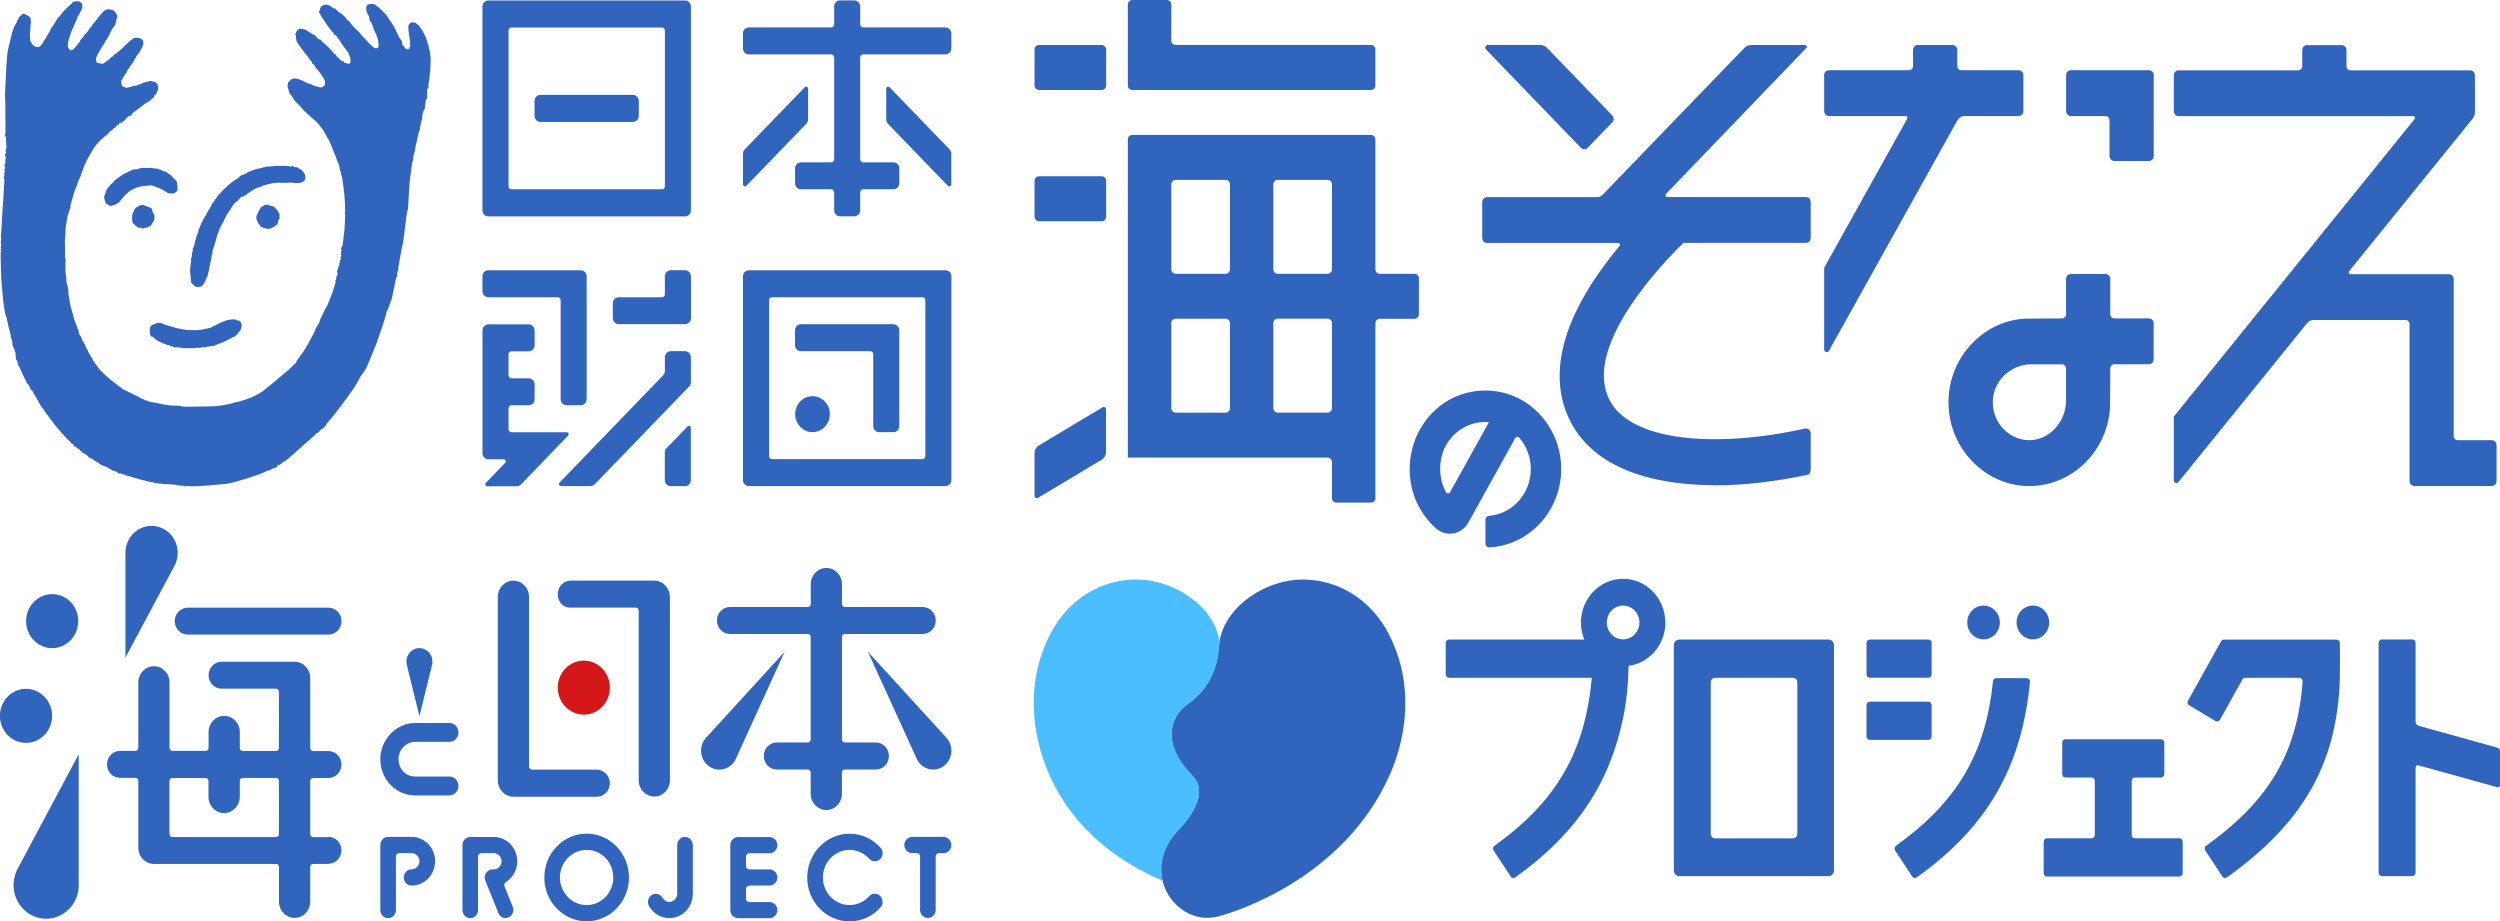 <svg width="502" height="185" viewBox="0 0 502 185" fill="none" xmlns="http://www.w3.org/2000/svg">
<g clip-path="url(#clip0_602_14643)">
<path d="M5.101 2.85C5.101 2.85 4.686 2.754 4.502 2.818C4.318 2.897 4.318 3.057 4.318 3.057C4.318 3.057 4.241 3.136 4.118 3.152C3.995 3.168 3.918 3.407 3.872 3.486C3.841 3.55 3.734 3.725 3.734 3.725L3.472 4.059C3.472 4.059 3.411 4.139 3.426 4.203C3.426 4.282 3.395 4.441 3.349 4.505C3.319 4.553 2.95 5.126 2.888 5.253C2.827 5.38 2.535 6.208 2.504 6.288C2.443 6.383 2.366 6.797 2.32 7.004C2.258 7.211 1.52 10.267 1.52 10.506C1.52 10.744 1.428 10.888 1.397 11.668C1.351 12.463 1.305 12.782 1.29 13.02C1.29 13.243 0.983 18.671 1.013 19.005C1.044 19.355 1.013 19.546 1.029 19.753C1.029 19.96 1.059 20.278 1.059 20.629C1.059 20.979 1.121 26.534 1.105 26.741C1.09 26.948 0.767 27.202 1.167 27.457C1.167 27.457 1.244 27.489 1.244 27.648C1.244 27.807 1.105 27.934 1.182 27.998C1.259 28.078 1.259 28.125 1.198 28.205C1.136 28.285 1.121 28.38 1.228 28.444C1.336 28.523 1.259 28.666 1.228 28.762C1.198 28.858 1.167 28.969 1.244 29.033C1.305 29.096 1.336 29.574 1.244 29.797C1.152 30.003 1.059 30.433 1.167 30.576C1.275 30.704 1.182 30.767 1.121 30.815C1.075 30.879 0.829 30.99 1.075 31.388C1.244 31.675 1.075 32.2 1.075 32.2C1.075 32.2 0.952 32.264 1.075 32.375C1.182 32.486 1.029 32.678 1.029 32.773C1.029 32.868 1.075 32.868 1.029 32.948C0.998 33.028 0.691 33.171 1.029 33.489C1.029 33.489 0.998 33.824 0.998 33.903C0.998 33.983 0.614 34.253 0.967 34.253C0.967 34.253 0.998 34.492 0.906 34.635C0.829 34.779 0.721 34.842 0.844 34.89C0.844 34.89 0.983 34.986 0.89 35.145C0.767 35.32 0.737 35.463 0.829 35.527C0.906 35.59 0.798 35.718 0.798 35.718C0.798 35.718 0.629 35.925 0.875 36.02C0.875 36.02 0.89 36.211 0.875 36.466C0.829 36.705 0.644 40.206 0.629 40.461C0.614 40.7 0.352 44.106 0.368 44.456C0.383 44.822 0.352 44.854 0.352 44.854C0.352 44.854 0.475 45.013 0.352 45.108L0.322 45.427L0.168 47.926C0.168 47.926 0.322 48.149 0.229 48.276C0.168 48.403 0.045 48.578 0.214 48.594V49.422V49.549C0.214 49.549 -0.063 49.74 0.26 49.804L0.229 49.931C0.229 49.931 -0.093 50.138 0.26 50.25C0.26 50.25 0.26 50.536 0.168 50.568C0.045 50.6 0.26 55.948 0.26 55.948C0.26 55.948 0.675 62.267 1.182 63.429C1.182 63.429 1.182 63.651 1.305 63.667C1.305 63.667 1.367 63.97 1.382 64.113C1.413 64.272 1.905 66.532 2.166 67.312V67.615C2.166 67.615 2.104 67.806 2.335 68.108C2.335 68.108 2.473 68.49 2.473 68.793C2.473 69.095 2.535 69.541 2.673 69.716C2.811 69.891 2.888 70.018 2.934 70.273C2.965 70.512 2.842 70.559 3.073 70.623C3.073 70.623 3.15 71.196 3.15 71.514C3.15 71.801 3.18 72.199 3.411 72.453C3.626 72.692 3.472 73.09 3.749 73.472C4.026 73.854 4.056 74.061 4.195 74.379C4.348 74.698 4.855 75.891 5.009 76.114C5.178 76.321 5.178 76.448 5.178 76.448C5.178 76.448 5.194 76.624 5.27 76.719C5.347 76.815 5.731 77.324 5.824 77.435C5.916 77.547 5.854 77.69 6.023 77.817C6.192 77.961 5.993 78.168 6.223 78.199C6.223 78.199 6.223 78.359 6.331 78.374C6.438 78.406 6.5 78.438 6.5 78.438C6.5 78.438 6.669 78.725 6.7 78.788C6.73 78.852 6.623 79.123 6.899 79.154C6.899 79.154 7.115 79.664 7.176 79.727C7.238 79.807 7.361 79.982 7.407 80.03C7.468 80.093 7.437 80.332 7.53 80.332C7.622 80.332 7.622 80.491 7.622 80.491C7.622 80.491 8.406 81.956 8.744 82.226C9.082 82.513 8.882 82.401 8.882 82.401C8.882 82.401 8.913 82.704 9.143 82.767C9.143 82.767 9.174 82.863 9.189 82.927C9.205 82.99 9.558 83.372 9.558 83.372C9.558 83.372 9.712 83.372 9.712 83.611C9.712 83.611 10.48 84.614 10.711 84.932C10.941 85.266 13.4 88.243 14.077 88.689C14.077 88.689 14.246 88.816 14.246 88.927C14.246 89.039 14.538 89.166 14.538 89.166C14.538 89.166 14.707 88.975 14.737 89.23C14.768 89.5 14.906 89.58 14.906 89.58L15.075 89.644C15.075 89.644 15.675 90.137 15.783 90.185C15.89 90.216 16.028 90.296 16.044 90.407C16.059 90.535 16.167 90.535 16.29 90.583C16.413 90.646 16.52 90.837 16.52 90.837C16.52 90.837 16.72 91.028 16.874 91.044C17.012 91.076 17.473 91.442 17.565 91.522C17.657 91.601 17.719 91.569 17.734 91.665C17.75 91.729 17.75 91.856 17.811 91.856C17.873 91.856 18.272 92.015 18.349 92.063C18.426 92.095 18.979 92.429 19.071 92.556C19.164 92.684 19.379 92.668 19.471 92.731C19.548 92.779 19.609 92.811 19.686 92.922C19.763 93.002 20.27 93.304 20.455 93.416C20.639 93.511 20.869 93.575 21.238 93.718C21.607 93.846 21.853 94.037 21.915 94.068C21.976 94.116 22.068 94.243 22.283 94.259C22.283 94.259 22.376 94.339 22.468 94.418C22.575 94.498 22.837 94.546 22.837 94.546C22.837 94.546 23.39 94.673 23.544 94.832C23.713 94.976 23.805 95.135 23.989 95.103C24.174 95.071 24.343 95.039 24.404 95.135C24.481 95.246 24.835 95.246 24.881 95.246C24.942 95.246 24.958 95.374 25.065 95.421C25.188 95.453 25.28 95.421 25.28 95.421C25.28 95.421 25.542 95.564 25.849 95.612C26.156 95.676 26.295 95.676 26.325 95.771C26.356 95.851 26.541 95.803 26.648 95.835C26.74 95.835 27.816 96.217 28.2 96.297C28.569 96.376 29.691 96.647 29.922 96.726C30.198 96.79 30.644 96.79 30.736 96.822C30.844 96.838 31.074 97.013 31.259 97.077C31.443 97.124 31.443 96.933 31.52 96.965C31.628 96.997 31.658 97.029 31.781 97.077C31.919 97.124 33.948 97.236 34.64 97.284C35.316 97.315 35.669 97.379 35.792 97.443C35.931 97.506 35.885 97.506 36.084 97.506C36.284 97.506 37.007 97.554 37.007 97.554C37.007 97.554 37.068 97.825 37.422 97.586H37.56C37.683 97.586 38.251 97.602 38.328 97.618C38.39 97.634 38.497 97.729 38.728 97.634H39.02C39.02 97.634 40.803 97.554 41.095 97.538C41.387 97.506 44.184 97.268 44.614 97.236C44.614 97.236 46.105 97.108 46.566 96.949C47.042 96.806 51.622 95.596 53.589 94.578C53.589 94.578 53.774 94.418 53.881 94.498C53.989 94.578 54.342 94.259 55.003 93.973C55.003 93.973 55.142 93.893 55.341 93.925C55.51 93.973 55.725 93.623 55.756 93.416C55.802 93.177 56.048 93.416 56.171 93.368C56.279 93.32 56.801 92.795 56.801 92.795C56.801 92.795 57.109 92.652 57.309 92.54C57.493 92.429 58.477 91.601 58.661 91.378C58.661 91.378 59.153 91.187 59.153 90.965L63.379 87.24C63.379 87.24 63.41 86.938 63.625 86.969C63.855 87.017 64.393 86.221 64.501 86.221C64.609 86.221 65.515 85.569 65.592 85.091C65.592 85.091 66.222 84.311 66.391 84.152C66.576 83.993 70.695 78.756 71.755 76.783C71.755 76.783 72.139 76.226 72.216 75.907C72.308 75.621 73.169 74.602 73.2 74.491C73.246 74.363 73.307 74.188 73.43 74.109C73.538 74.045 75.32 69.7 75.659 68.793C75.997 67.901 77.441 63.667 77.564 62.951C77.656 62.235 77.749 62.426 77.779 62.394C77.826 62.362 78.532 60.357 78.671 59.975C78.778 59.609 79.531 55.836 79.531 55.836C79.531 55.836 79.608 55.741 79.716 55.566C79.823 55.391 79.716 54.849 79.793 54.706C79.854 54.547 79.977 54.245 79.977 54.245C79.977 54.245 79.931 53.91 79.977 53.767C80.008 53.608 80.669 49.724 80.746 49.549C80.822 49.358 80.899 48.785 80.976 48.451C81.038 48.117 81.698 42.578 81.775 42.387C81.852 42.212 81.883 42.132 81.929 41.893C81.96 41.67 82.19 36.991 82.282 36.243C82.39 35.495 82.697 33.123 82.759 32.741C82.82 32.375 82.851 32.439 82.943 32.216C82.959 32.168 82.943 32.12 82.943 32.009C82.943 31.977 83.02 31.945 83.02 31.898C83.02 31.866 82.959 31.786 82.974 31.738C82.974 31.484 83.02 31.181 83.066 31.086C83.128 30.895 83.328 30.29 83.328 30.29C83.328 30.29 83.358 29.908 83.404 29.622C83.451 29.367 83.804 27.775 83.927 27.314C84.034 26.868 84.111 26.375 84.188 26.231C84.188 26.231 84.296 26.136 84.357 25.961C84.403 25.802 84.234 25.706 84.296 25.595C84.373 25.483 84.373 25.404 84.434 25.26C84.511 25.117 84.434 25.069 84.48 24.878C84.711 23.955 84.772 23.955 84.772 23.78C84.772 23.605 84.772 23.159 84.849 22.889C84.926 22.602 85.018 22.141 85.218 21.982C85.402 21.822 85.264 21.727 85.325 21.488C85.402 21.265 85.448 20.326 85.51 20.183C85.587 20.04 85.771 19.737 85.771 19.419C85.771 19.101 85.725 18.177 85.802 17.955C85.879 17.732 86.063 17.588 86.063 17.477C86.063 17.35 85.971 17.063 86.063 16.793C86.14 16.522 86.324 15.058 86.401 14.103C86.478 13.164 86.509 11.843 86.432 11.206C86.355 10.569 86.294 10.155 86.294 10.155C86.294 10.155 86.217 9.996 86.171 9.853C86.094 9.551 86.032 9.137 85.986 9.025C85.956 8.898 85.556 7.561 85.418 7.322C85.279 7.099 84.834 6.192 84.757 6.017C84.68 5.826 84.326 5.524 84.28 5.412C84.28 5.412 84.28 5.221 84.188 5.142C84.188 5.142 84.065 5.094 84.019 5.046C83.973 4.998 83.681 4.76 83.512 4.648C83.358 4.537 83.189 4.537 82.989 4.505C82.989 4.505 82.436 4.314 82.037 5.078C82.037 5.078 81.883 5.508 82.144 6.988C82.39 8.468 82.359 8.452 82.359 8.516C82.359 8.516 82.354 8.553 82.344 8.627C82.344 8.627 82.159 8.85 82.39 9.057C82.39 9.057 82.513 9.137 82.359 9.264C82.221 9.391 82.252 9.471 82.267 9.551C82.267 9.63 82.267 9.757 82.037 9.853C81.821 9.948 81.837 9.933 81.591 9.821C81.33 9.726 81.038 9.264 80.838 8.978C80.653 8.691 80.776 8.611 80.73 8.405C80.7 8.198 80.53 7.991 80.454 7.911C80.361 7.832 80.284 7.8 80.223 7.641C80.162 7.481 79.593 6.304 79.439 6.017C79.286 5.731 79.193 5.571 79.193 5.444C79.163 5.317 79.086 5.301 79.055 5.237C79.009 5.189 78.302 4.043 78.194 3.948C78.102 3.836 77.856 3.518 77.795 3.327C77.718 3.152 77.61 3.072 77.564 2.993C77.518 2.913 76.335 1.735 76.227 1.656C76.135 1.56 76.135 1.529 76.089 1.513C76.043 1.481 75.351 0.971 75.228 0.908C75.121 0.828 74.721 0.78 74.521 0.78C74.322 0.78 73.906 0.812 73.63 1.131C73.63 1.131 73.507 1.274 73.553 1.847C73.553 1.847 73.492 1.99 73.553 2.117C73.615 2.245 73.753 2.69 73.814 2.802C73.891 2.913 74.029 3.136 74.076 3.248C74.106 3.359 74.183 3.725 74.183 3.932C74.183 4.123 74.229 4.123 74.26 4.155C74.291 4.171 74.491 4.394 74.644 4.712C74.798 5.03 74.982 5.762 75.075 5.969C75.151 6.176 75.443 6.67 75.536 6.892C75.612 7.115 75.904 7.895 75.92 8.134C75.92 8.389 76.043 9.057 76.027 9.216C75.997 9.391 76.043 9.598 75.659 9.678C75.29 9.757 75.121 9.614 75.044 9.551C74.967 9.487 74.029 8.643 73.937 8.484C73.83 8.325 72.892 7.402 72.8 7.29C72.692 7.179 72.231 6.59 72.047 6.399C71.862 6.224 71.079 5.444 70.91 5.269C70.756 5.11 70.234 4.473 70.187 4.378C70.126 4.282 70.187 4.282 69.834 4.059C69.48 3.836 69.619 3.757 69.511 3.645C69.357 3.518 68.958 3.025 68.635 2.834C68.297 2.643 67.913 2.324 67.836 2.293C67.759 2.245 67.759 2.102 67.713 2.086C67.667 2.054 67.575 2.038 67.529 1.99C67.483 1.942 67.421 1.863 67.375 1.799C67.329 1.735 67.191 1.688 67.144 1.672C67.098 1.64 66.945 1.672 66.868 1.64C66.806 1.592 66.53 1.338 66.499 1.29C66.468 1.258 66.345 1.226 66.284 1.194C66.192 1.178 66.007 0.987 65.838 0.971C65.654 0.94 65.362 0.86 64.993 1.019C64.624 1.194 64.609 1.242 64.609 1.242C64.609 1.242 64.47 1.29 64.424 1.29C64.393 1.29 64.424 1.481 64.363 1.544C64.317 1.608 64.178 1.704 64.286 1.831C64.393 1.958 64.255 2.022 64.209 2.054C64.147 2.102 64.009 2.277 64.025 2.404C64.04 2.515 64.209 2.706 64.332 2.866C64.439 3.041 64.332 3.041 64.424 3.152C64.516 3.263 65.346 4.473 65.408 4.632C65.485 4.776 65.823 5.269 65.992 5.476C66.176 5.683 66.53 6.128 66.576 6.16C66.622 6.208 66.668 6.335 66.729 6.415C66.791 6.479 66.883 6.479 66.96 6.59C67.021 6.686 67.021 6.829 67.083 6.924C67.144 7.02 67.175 6.988 67.267 7.02C67.39 7.052 67.513 7.163 67.605 7.29C67.682 7.402 68.22 8.134 68.343 8.325C68.466 8.532 68.62 8.85 68.681 8.946C68.743 9.041 68.927 8.993 68.927 9.248C68.927 9.248 69.081 9.455 69.142 9.519C69.219 9.582 69.296 9.773 69.373 9.837C69.434 9.901 69.711 10.315 69.834 10.442C69.942 10.569 70.003 10.697 70.049 10.872C70.126 11.063 70.264 11.445 70.326 11.588C70.372 11.715 70.403 12.256 70.372 12.431C70.356 12.607 70.141 12.813 69.972 12.829C69.788 12.845 69.511 12.623 69.419 12.623C69.419 12.623 69.234 12.67 69.173 12.623C69.112 12.591 69.112 12.384 69.035 12.336C68.958 12.272 68.773 12.304 68.666 12.272C68.574 12.241 68.374 12.018 68.312 11.954C68.236 11.89 67.698 11.461 67.651 11.381C67.59 11.286 67.59 11.206 67.498 11.126C67.406 11.047 67.406 10.919 67.329 10.872C67.252 10.808 67.129 10.792 67.037 10.744C66.991 10.681 66.883 10.585 66.852 10.474C66.791 10.362 66.468 9.996 66.391 9.948C66.33 9.901 66.038 9.566 65.976 9.519C65.9 9.455 65.239 8.85 65.162 8.771C65.1 8.707 65.131 8.659 65.054 8.596C64.977 8.548 64.916 8.548 64.854 8.516C64.793 8.484 64.578 8.277 64.532 8.198C64.486 8.134 64.47 8.023 64.393 7.991C64.317 7.943 64.27 7.927 64.163 7.927C64.04 7.927 63.917 7.784 63.871 7.736C63.825 7.688 63.548 7.45 63.502 7.402C63.456 7.37 63.456 7.274 63.394 7.195C63.333 7.099 63.148 7.068 63.148 7.068C63.148 7.068 62.411 6.67 62.334 6.606C62.334 6.606 62.165 6.463 62.119 6.415C62.057 6.367 61.996 6.383 61.919 6.351C61.858 6.351 61.489 6.033 61.397 5.969C61.289 5.906 61.105 5.89 61.012 5.874C60.935 5.842 60.628 5.842 60.536 5.778C60.459 5.731 60.167 5.731 59.952 5.89C59.721 6.065 59.598 6.208 59.552 6.288C59.506 6.383 59.445 6.59 59.414 6.622C59.383 6.67 59.245 6.861 59.322 6.956C59.414 7.068 59.383 7.179 59.414 7.274C59.414 7.37 59.475 7.879 59.506 8.038C59.506 8.182 59.598 8.245 59.598 8.293C59.598 8.325 59.629 8.5 59.706 8.58C59.767 8.675 60.275 9.407 60.398 9.551C60.52 9.71 60.828 10.203 60.997 10.362C61.151 10.537 61.258 10.633 61.243 10.665C61.227 10.713 61.32 10.888 61.381 10.919C61.443 10.935 61.489 11.031 61.535 11.095C61.566 11.158 61.627 11.126 61.704 11.19C61.781 11.254 61.858 11.508 61.934 11.604C62.027 11.683 62.088 11.811 62.119 11.874C62.15 11.954 62.488 12.241 62.565 12.336C62.657 12.431 62.641 12.638 62.688 12.702C62.718 12.782 62.78 12.877 62.903 12.909C63.041 12.957 63.087 13.02 63.148 13.084C63.21 13.164 63.21 13.307 63.272 13.386C63.318 13.45 63.563 13.832 63.763 14.007C63.948 14.182 64.347 14.803 64.486 14.946C64.624 15.105 64.532 15.169 64.609 15.233C64.67 15.275 64.726 15.323 64.778 15.376C64.778 15.376 65.1 15.87 65.193 16.156C65.3 16.442 65.269 16.888 65.239 16.968C65.208 17.063 64.947 17.35 64.87 17.413C64.808 17.493 64.685 17.525 64.562 17.525C64.455 17.525 64.178 17.573 64.117 17.525C64.04 17.493 63.994 17.477 63.932 17.429C63.855 17.382 63.425 17.35 63.318 17.318C63.21 17.286 62.257 16.856 62.165 16.809C62.057 16.761 61.827 16.745 61.658 16.681C61.504 16.618 60.766 16.188 60.628 16.14C60.49 16.092 59.86 15.838 59.552 15.79C59.26 15.742 58.922 15.742 58.784 15.79C58.63 15.822 58.415 15.981 58.353 16.045C58.292 16.108 58.169 16.331 58.123 16.363C58.077 16.395 58 16.427 57.954 16.442C57.892 16.442 57.816 16.618 57.816 16.745C57.816 16.872 57.739 17.047 57.739 17.159C57.739 17.27 57.77 17.652 57.831 17.732C57.908 17.827 57.985 18.13 57.985 18.209C57.985 18.305 58.015 18.528 58.062 18.591C58.092 18.655 58.184 18.782 58.261 18.846C58.338 18.925 58.738 19.578 58.845 19.705C58.953 19.833 58.953 19.912 58.984 19.976C59.014 20.04 59.352 20.406 59.506 20.549C59.675 20.692 60.398 21.424 60.52 21.615C60.659 21.806 60.828 21.982 60.905 22.077C60.997 22.172 61.873 22.968 62.134 23.223C62.395 23.446 63.379 24.321 63.594 24.528C63.825 24.719 64.393 25.499 64.593 25.722C64.793 25.929 65.285 26.82 65.454 27.107C65.623 27.393 65.654 27.536 65.715 27.648C65.777 27.743 65.869 27.791 65.915 27.887C65.976 27.998 66.453 29.033 66.53 29.224C66.591 29.43 66.745 29.812 66.745 29.876C66.76 29.956 66.898 30.147 66.929 30.258C66.96 30.354 67.452 31.516 67.498 31.643C67.559 31.786 67.605 31.945 67.605 32.025C67.605 32.105 67.682 32.232 67.713 32.28C67.744 32.327 68.067 33.059 68.128 33.378C68.205 33.696 68.205 33.935 68.251 34.031C68.282 34.126 68.374 34.381 68.405 34.54C68.405 34.699 68.789 35.972 68.804 36.291C68.85 36.625 68.989 37.835 69.019 37.994C69.05 38.121 69.019 38.439 69.05 38.535C69.065 38.646 69.142 38.821 69.142 39.028C69.142 39.219 69.219 40.397 69.25 40.588C69.25 40.779 69.311 42.339 69.311 42.466C69.311 42.594 69.25 42.626 69.25 42.641C69.25 42.689 69.127 42.753 69.265 42.88C69.265 42.88 69.311 43.055 69.311 43.151C69.311 43.23 69.265 44.551 69.25 44.711C69.25 44.886 69.173 45.793 69.173 46.032C69.142 46.286 69.081 46.923 69.065 47.034C69.065 47.178 69.019 47.162 69.004 47.401C69.004 47.639 68.973 48.005 68.958 48.117C68.942 48.244 68.85 48.61 68.85 48.737C68.82 48.849 68.82 49.183 68.789 49.279C68.773 49.39 68.62 49.533 68.604 49.581C68.574 49.645 68.543 49.788 68.497 49.836C68.451 49.899 68.451 50.075 68.543 50.138C68.65 50.218 68.62 50.345 68.543 50.361C68.481 50.393 68.389 50.6 68.481 50.711C68.574 50.823 68.543 50.902 68.512 50.934C68.481 50.966 68.359 51.045 68.466 51.173C68.604 51.3 68.512 51.507 68.497 51.539C68.466 51.571 68.359 51.539 68.328 51.618C68.297 51.682 68.42 51.762 68.466 51.873C68.528 51.984 68.466 52.048 68.42 52.112C68.374 52.175 68.174 52.255 68.236 52.303C68.297 52.351 68.297 52.351 68.297 52.446C68.297 52.557 68.266 52.621 68.236 52.653C68.205 52.685 68.143 52.717 68.143 52.796C68.143 52.876 68.143 52.987 68.128 53.035C68.128 53.099 68.174 53.178 68.159 53.242C68.159 53.306 68.159 53.337 68.097 53.353C68.051 53.353 68.005 53.353 67.974 53.449C67.928 53.544 67.928 53.783 67.913 53.879C67.867 53.974 67.867 54.006 67.851 54.038C67.821 54.054 67.775 54.07 67.759 54.117C67.759 54.197 67.759 54.292 67.728 54.324C67.713 54.356 67.651 54.499 67.698 54.627C67.713 54.77 67.728 54.802 67.805 54.865C67.867 54.929 67.836 55.072 67.805 55.104C67.759 55.12 67.651 55.184 67.636 55.231C67.605 55.295 67.636 55.582 67.605 55.645C67.575 55.693 67.452 55.804 67.452 55.836C67.452 55.884 67.452 55.9 67.498 55.932C67.529 55.964 67.498 56.123 67.483 56.155C67.483 56.202 67.421 56.266 67.39 56.298C67.359 56.33 67.221 56.377 67.329 56.441C67.421 56.489 67.406 56.537 67.39 56.584C67.359 56.648 67.283 57.062 67.237 57.173C67.206 57.269 66.898 58.319 66.791 58.606C66.683 58.892 66.207 60.134 66.13 60.325C66.038 60.532 65.731 61.312 65.669 61.439C65.608 61.55 65.454 61.821 65.408 61.853C65.377 61.916 64.839 62.999 64.778 63.126C64.716 63.27 64.317 64.129 64.255 64.209C64.209 64.304 64.163 64.511 64.147 64.622C64.132 64.734 64.04 64.909 63.978 65.02C63.917 65.148 63.548 65.609 63.533 65.705C63.487 65.8 63.364 65.991 63.348 66.055C63.318 66.15 63.348 66.23 63.302 66.294C63.256 66.373 63.241 66.373 63.21 66.469C63.148 66.548 63.072 66.739 63.072 66.851C63.041 66.946 62.734 67.376 62.688 67.456C62.626 67.535 62.626 67.647 62.595 67.71C62.565 67.758 62.457 67.853 62.426 67.917C62.395 67.981 62.395 68.06 62.365 68.124C62.319 68.204 62.165 68.427 62.134 68.506C62.088 68.602 62.073 68.681 62.011 68.808C61.95 68.92 61.166 70.161 61.074 70.352C60.966 70.559 60.674 70.957 60.582 71.069C60.582 71.069 60.09 71.705 60.013 71.849C59.937 71.976 59.552 72.422 59.522 72.597C59.506 72.772 59.414 72.82 59.368 72.915C59.306 72.995 58.384 73.822 58.261 73.95C58.261 73.95 57.985 74.268 57.939 74.3C57.877 74.332 57.723 74.427 57.677 74.475C57.616 74.538 54.911 76.846 54.742 76.958C54.573 77.101 53.267 78.152 53.144 78.231C53.051 78.311 52.928 78.438 52.775 78.549C52.636 78.645 52.16 78.931 51.991 79.043C51.806 79.154 50.715 79.695 50.5 79.807C50.285 79.902 48.733 80.412 48.487 80.491C48.272 80.571 47.903 80.682 47.765 80.698C47.626 80.714 47.534 80.73 47.411 80.73C47.288 80.73 47.058 80.857 46.889 80.921C46.735 80.969 45.213 81.303 44.875 81.351C44.553 81.383 43.415 81.558 43.215 81.574C43.016 81.574 37.913 81.685 37.637 81.669C37.375 81.669 36.607 81.637 36.499 81.606C36.392 81.574 36.3 81.51 36.223 81.494C36.161 81.478 34.409 81.446 34.302 81.43C34.194 81.415 32.934 81.239 32.719 81.192C32.519 81.128 32.042 81.048 31.889 81.017C31.735 80.985 31.151 80.826 30.967 80.81C30.782 80.794 30.152 80.73 30.06 80.682C29.952 80.635 29.937 80.571 29.845 80.555C29.753 80.523 29.476 80.46 29.322 80.412C29.184 80.38 28.385 80.014 28.216 79.918C28.047 79.823 27.478 79.473 27.34 79.441C27.217 79.409 26.986 79.298 26.879 79.234C26.771 79.154 26.064 78.804 25.941 78.772C25.818 78.725 25.649 78.613 25.557 78.565C25.465 78.486 25.05 78.327 24.927 78.263C24.804 78.199 24.466 78.008 24.435 77.961C24.404 77.929 24.373 77.801 24.312 77.785C24.266 77.785 24.051 77.706 24.051 77.706C24.051 77.706 23.943 77.531 23.79 77.467C23.651 77.419 23.528 77.308 23.482 77.244C23.405 77.197 22.038 76.114 21.761 75.876C21.5 75.637 20.132 74.379 19.947 74.125C19.794 73.87 18.856 72.66 18.733 72.485C18.626 72.31 18.58 72.151 18.58 72.103C18.58 72.055 18.518 71.928 18.426 71.849C18.349 71.753 17.75 70.687 17.704 70.623C17.642 70.543 17.642 70.321 17.611 70.289C17.565 70.257 17.427 70.082 17.366 70.002C17.304 69.939 17.242 69.748 17.227 69.652C17.212 69.557 17.089 69.525 17.089 69.366C17.089 69.238 17.058 69.063 16.92 68.984C16.92 68.984 16.797 68.824 16.797 68.745C16.797 68.681 16.72 68.618 16.659 68.554C16.612 68.49 16.474 68.315 16.474 68.22C16.474 68.108 16.382 67.933 16.32 67.758C16.244 67.583 16.121 67.392 16.028 67.296C15.936 67.201 15.844 67.074 15.844 66.962C15.844 66.851 15.844 66.596 15.813 66.516C15.783 66.437 15.675 66.23 15.66 66.15C15.644 66.039 15.06 64.67 14.953 64.272C14.845 63.874 14.184 61.55 14.123 61.28C14.061 60.977 13.785 59.418 13.785 59.322C13.785 59.227 13.723 58.892 13.739 58.813C13.739 58.733 13.739 58.224 13.708 58.128C13.662 58.017 13.616 57.778 13.616 57.699C13.616 57.635 13.539 57.285 13.508 57.173C13.477 57.062 13.385 56.887 13.37 56.791C13.37 56.712 13.308 56.123 13.308 56.123C13.308 56.123 13.4 56.075 13.4 56.043C13.385 55.995 13.308 55.932 13.308 55.932C13.308 55.932 13.277 55.709 13.277 55.598C13.277 55.502 13.17 54.627 13.155 54.468C13.139 54.308 13.139 52.653 13.139 52.573C13.139 52.494 13.108 52.478 13.17 52.446C13.216 52.43 13.201 52.175 13.17 52.064C13.124 51.937 13.062 51.682 13.062 51.555C13.078 51.427 13.062 50.886 13.062 50.791C13.062 50.711 13.016 48.578 13.031 48.308C13.047 48.037 13.124 46.971 13.124 46.923C13.124 46.875 13.139 46.812 13.201 46.78C13.262 46.748 13.139 46.78 13.139 46.684C13.139 46.589 13.201 45.713 13.216 45.49C13.247 45.268 13.477 44.058 13.508 43.803C13.539 43.549 13.585 43.135 13.662 43.039C13.723 42.928 13.8 43.039 13.8 42.626C13.8 42.626 13.954 42.482 13.923 42.339C13.892 42.18 14 42.053 14 42.053C14 42.053 14.046 42.005 14.107 41.861C14.169 41.718 14.107 41.32 14.153 41.225C14.184 41.129 14.845 38.726 14.983 38.344C15.122 37.946 15.552 36.975 15.66 36.657C15.736 36.338 15.736 36.211 15.798 36.1C15.875 36.004 15.921 35.988 15.982 35.925C16.075 35.861 15.982 35.733 16.013 35.686C16.059 35.622 16.136 35.399 16.228 35.32C16.336 35.24 16.259 35.208 16.228 35.145C16.228 35.081 16.366 34.747 16.366 34.747C16.366 34.747 16.459 34.747 16.489 34.556C16.551 34.349 16.935 33.235 16.997 33.123C17.058 33.012 17.519 31.961 17.704 31.707C17.888 31.452 18.103 31.006 18.18 30.863C18.288 30.72 18.61 30.083 18.749 29.908C18.872 29.733 19.287 29.064 19.517 28.873C19.732 28.666 20.055 28.253 20.178 28.141C20.332 28.03 20.562 27.791 20.67 27.727C20.747 27.664 21.085 27.314 21.3 27.218C21.5 27.139 21.884 26.629 21.884 26.629C21.884 26.629 22.222 26.231 22.314 26.215C22.422 26.183 22.683 26.279 22.606 26.008C22.606 26.008 22.575 25.913 22.668 25.897C22.76 25.897 22.99 25.61 23.067 25.61C23.159 25.61 23.282 25.579 23.313 25.531C23.375 25.451 23.113 25.356 23.375 25.276C23.636 25.213 23.943 24.926 23.943 24.926C23.943 24.926 23.897 24.687 23.989 24.671C24.066 24.671 24.251 24.624 24.389 24.624C24.512 24.624 24.619 24.671 24.65 24.576C24.681 24.465 24.512 24.273 24.712 24.289C24.911 24.321 25.004 24.273 25.127 24.003C25.234 23.748 25.28 23.923 25.357 23.828C25.434 23.748 25.495 23.541 25.618 23.478C25.741 23.43 25.849 23.319 25.987 23.319C26.126 23.319 26.218 23.319 26.279 23.064C26.279 23.064 26.356 23.064 26.433 23.032C26.494 23 26.51 23 26.556 22.857C26.602 22.698 26.679 22.618 26.832 22.555C26.956 22.491 28.123 21.568 28.339 21.424C28.554 21.281 29.169 20.756 29.261 20.74C29.322 20.74 29.384 20.692 29.476 20.66C29.553 20.629 29.66 20.422 29.737 20.422C29.814 20.422 29.937 20.358 29.937 20.358C29.937 20.358 29.983 20.231 30.075 20.215C30.152 20.215 30.244 20.215 30.275 20.183C30.306 20.119 30.275 19.944 30.398 19.896C30.506 19.833 30.705 19.642 30.782 19.626C30.875 19.626 30.921 19.626 30.936 19.562C30.936 19.498 30.921 19.323 30.936 19.276C30.982 19.212 31.243 18.941 31.32 18.894C31.397 18.846 31.459 18.766 31.459 18.703C31.459 18.655 31.459 18.512 31.52 18.448C31.581 18.352 31.72 18.114 31.75 17.811C31.766 17.509 31.72 17.143 31.628 16.936C31.52 16.745 31.274 16.49 30.982 16.427C30.69 16.379 30.444 16.331 30.413 16.315C30.367 16.299 30.352 16.236 30.229 16.252C30.121 16.252 30.075 16.283 29.983 16.315C29.875 16.347 29.568 16.427 29.338 16.474C29.122 16.506 28.923 16.602 28.83 16.602C28.754 16.618 28.692 16.602 28.6 16.681C28.508 16.761 28.416 16.856 28.354 16.888C28.308 16.92 28.093 16.904 27.97 16.936C27.847 16.968 27.801 16.968 27.724 17.047C27.647 17.111 27.57 17.143 27.509 17.159C27.432 17.175 27.017 17.191 26.894 17.222C26.756 17.254 26.617 17.366 26.494 17.366C26.494 17.366 26.172 17.429 26.064 17.461C25.956 17.461 25.741 17.604 25.618 17.604C25.48 17.604 25.326 17.668 24.988 17.509C24.635 17.35 24.481 17.27 24.45 17.206C24.42 17.127 24.358 16.649 24.358 16.522C24.389 16.395 24.389 16.427 24.358 16.379C24.312 16.331 24.312 16.252 24.358 16.188C24.42 16.108 24.573 15.885 24.65 15.71C24.727 15.535 24.896 15.312 24.988 15.201C25.081 15.074 25.065 14.93 25.28 14.771C25.495 14.612 25.388 14.469 25.388 14.469C25.388 14.469 25.434 14.357 25.495 14.278C25.557 14.198 26.11 13.307 26.31 13.068C26.479 12.829 26.894 12.225 26.986 12.113C27.078 12.002 27.002 11.906 27.078 11.827C27.155 11.715 27.278 11.572 27.324 11.508C27.37 11.445 27.324 11.333 27.401 11.238C27.463 11.158 27.463 11.158 27.632 10.983C27.816 10.824 28.031 10.474 28.139 10.251C28.246 10.044 28.446 9.694 28.554 9.487C28.661 9.28 28.692 9.2 28.692 9.025C28.713 8.909 28.738 8.818 28.769 8.755C28.769 8.755 28.769 8.548 28.769 8.452C28.754 8.373 28.754 8.15 28.615 8.038C28.492 7.927 28.323 7.752 28.062 7.672C27.801 7.577 27.447 7.545 27.155 7.577C26.863 7.593 26.786 7.704 26.694 7.784C26.587 7.847 26.202 8.15 26.11 8.214C26.018 8.293 25.342 8.946 25.234 9.025C25.127 9.105 25.019 9.169 24.973 9.232C24.942 9.296 24.942 9.36 24.896 9.407C24.865 9.455 24.128 10.044 23.928 10.203C23.774 10.378 23.298 10.744 23.19 10.824C23.083 10.903 23.037 10.903 22.913 10.967C22.791 11.047 22.622 11.365 22.56 11.413C22.499 11.461 22.391 11.492 22.329 11.476C22.253 11.476 22.207 11.381 22.207 11.54C22.207 11.683 21.961 11.858 21.915 11.906C21.869 11.954 20.946 12.623 20.869 12.67C20.793 12.718 20.716 12.782 20.578 12.798C20.455 12.798 20.116 12.798 20.04 12.75C19.978 12.702 19.87 12.416 19.84 12.623C19.84 12.623 19.87 12.67 19.763 12.686C19.671 12.686 19.563 12.654 19.502 12.607C19.456 12.543 19.348 12.431 19.287 12.241C19.24 12.05 19.256 11.811 19.333 11.62C19.41 11.413 19.41 11.286 19.486 11.142C19.563 11.015 19.763 10.681 19.886 10.458C20.009 10.251 20.163 9.933 20.209 9.869C20.27 9.821 20.285 9.694 20.301 9.63C20.332 9.566 20.439 9.503 20.547 9.344C20.654 9.184 20.946 8.707 21.023 8.564C21.115 8.42 21.162 8.15 21.285 8.102C21.392 8.038 21.392 7.991 21.438 7.879C21.484 7.784 21.792 7.29 21.884 7.147C21.976 6.988 22.022 6.813 22.114 6.638C22.191 6.463 22.314 6.144 22.468 5.953C22.591 5.746 22.929 5.221 23.021 5.142C23.129 5.046 23.175 4.903 23.19 4.855C23.221 4.791 23.19 4.569 23.252 4.537C23.298 4.505 23.344 4.394 23.344 4.282C23.375 4.203 23.313 3.884 23.375 3.821C23.436 3.741 23.528 3.677 23.544 3.566C23.559 3.454 23.559 3.168 23.513 3.057C23.467 2.929 23.267 2.563 23.159 2.452C23.037 2.34 22.821 2.022 22.406 1.958C22.007 1.911 21.807 1.847 21.807 1.847C21.807 1.847 21.623 1.799 21.484 1.879C21.361 1.974 21.269 2.006 21.177 2.038C21.085 2.054 20.946 2.102 20.869 2.181C20.793 2.261 20.178 2.913 20.116 3.009C20.055 3.104 19.917 3.248 19.794 3.439C19.686 3.645 18.672 4.823 18.61 4.887C18.534 4.967 18.457 5.03 18.395 5.221C18.334 5.428 18.38 5.364 18.303 5.444C18.226 5.54 18.088 5.508 17.996 5.699C17.888 5.858 17.688 6.256 17.596 6.335C17.596 6.335 16.951 6.988 16.874 7.083C16.797 7.179 16.782 7.29 16.751 7.37C16.689 7.45 16.228 7.895 16.151 8.038C16.09 8.166 16.105 8.277 16.044 8.341C15.982 8.42 15.26 9.312 15.122 9.487C14.999 9.662 14.645 10.012 14.476 10.06C14.338 10.108 14.092 10.139 13.908 9.885C13.708 9.646 13.585 9.375 13.6 9.184C13.6 8.978 13.677 8.436 13.754 8.134C13.831 7.832 14.23 6.574 14.307 6.367C14.399 6.16 15.029 4.728 15.137 4.521C15.229 4.298 15.352 4.107 15.398 3.964C15.46 3.821 15.506 3.645 15.552 3.486C15.598 3.327 15.783 3.009 15.813 2.977C15.844 2.929 15.936 2.977 15.982 2.738C16.028 2.499 16.244 2.197 16.244 2.197C16.244 2.197 16.413 1.895 16.459 1.799C16.505 1.704 16.597 1.481 16.536 1.353C16.489 1.226 16.489 1.162 16.536 1.067C16.566 0.987 16.536 0.812 16.336 0.605C16.136 0.398 16.044 0.239 15.444 0.255C14.845 0.271 14.784 0.398 14.707 0.398C14.599 0.398 14.507 0.51 14.476 0.605C14.445 0.701 14.215 0.876 14.077 0.987C13.938 1.083 13.139 1.863 13.047 1.974C12.955 2.086 12.494 2.563 12.432 2.643C12.386 2.706 12.34 2.802 12.294 2.866C12.232 2.929 11.433 3.836 11.341 3.98C11.249 4.123 11.233 4.282 11.157 4.362C11.095 4.441 10.572 5.269 10.48 5.396C10.373 5.524 10.111 5.906 10.081 6.017C10.05 6.081 10.03 6.144 10.019 6.208C10.019 6.304 9.958 6.351 9.881 6.463C9.819 6.574 9.343 7.402 9.266 7.513C9.205 7.609 9.189 7.688 9.128 7.704C9.082 7.736 9.02 7.847 9.005 7.927C8.959 8.007 8.467 8.802 8.39 8.93C8.298 9.041 7.898 9.439 7.729 9.471C7.545 9.487 7.099 9.375 6.961 9.312C6.807 9.248 6.469 8.866 6.392 8.739C6.3 8.596 6.162 8.341 6.1 8.261C6.039 8.182 6.039 8.118 6.054 7.975C6.07 7.847 6.1 7.72 6.054 7.577C5.993 7.434 5.993 7.147 5.993 7.02C5.993 6.892 6.054 6.049 6.1 5.746C6.146 5.444 6.131 4.967 6.146 4.871C6.146 4.776 6.208 4.776 6.223 4.68C6.223 4.6 6.192 4.362 6.177 4.298C6.162 4.218 6.131 4.171 6.162 4.107C6.192 4.043 6.239 4.027 6.223 3.916C6.177 3.789 6.116 3.677 6.07 3.582C6.023 3.486 5.747 3.216 5.639 3.168C5.516 3.104 5.516 3.088 5.194 2.977" fill="#3164BD"/>
<path d="M26.54 34.109C26.54 34.109 25.28 34.745 25.188 34.793C25.096 34.825 24.973 34.841 24.865 34.905C24.865 34.905 24.081 35.462 23.881 35.589C23.697 35.7 23.144 36.114 23.005 36.258C22.867 36.385 22.775 36.512 22.729 36.592C22.698 36.671 22.652 36.703 22.544 36.783C22.437 36.846 22.421 36.862 22.268 37.006C22.129 37.149 21.545 37.865 21.438 38.056C21.346 38.247 21.223 38.486 21.207 38.566C21.207 38.645 21.207 38.788 21.177 38.868C21.115 38.947 20.961 39.17 20.931 39.409C20.915 39.648 20.931 39.775 20.977 40.014C21.007 40.253 21.207 40.778 21.299 40.858C21.392 40.953 21.468 40.985 21.561 41.017C21.653 41.033 21.684 41.112 21.761 41.176C21.822 41.239 21.976 41.335 22.145 41.335C22.329 41.335 22.467 41.335 22.606 41.271C22.729 41.224 22.959 41.16 23.051 41.128C23.144 41.096 23.466 40.905 23.635 40.81C23.774 40.73 23.866 40.651 24.004 40.507C24.158 40.38 24.435 39.966 24.573 39.807C24.711 39.648 25.096 39.202 25.265 39.043C25.449 38.916 25.802 38.55 25.941 38.454C26.094 38.359 26.509 38.056 26.632 38.04C26.74 38.008 26.878 37.897 27.047 37.817C27.216 37.722 27.877 37.515 28.015 37.515C28.169 37.515 28.184 37.467 28.4 37.419C28.615 37.372 29.122 37.308 29.383 37.308C29.645 37.308 30.029 37.213 30.305 37.228C30.582 37.244 30.843 37.308 30.997 37.372C31.166 37.435 31.243 37.531 31.351 37.563C31.458 37.611 31.704 37.642 31.873 37.722C32.042 37.801 32.303 37.913 32.549 38.056C32.78 38.215 33.256 38.454 33.41 38.566C33.564 38.677 33.656 38.757 33.84 38.804C34.025 38.852 34.532 38.884 34.732 38.852C34.931 38.82 35.223 38.757 35.577 38.263C35.577 38.263 35.715 38.263 35.623 37.419C35.531 36.576 35.577 36.767 35.485 36.496C35.392 36.226 35.285 36.194 35.193 36.083C35.085 35.987 34.624 35.605 34.578 35.494C34.501 35.382 34.47 35.303 34.347 35.223C34.224 35.143 34.025 34.921 33.948 34.921C33.871 34.921 33.825 34.921 33.779 34.889C33.733 34.857 33.733 34.761 33.61 34.714C33.502 34.65 33.333 34.539 33.241 34.507C33.164 34.459 33.164 34.395 33.026 34.395C32.918 34.395 32.826 34.395 32.734 34.348C32.626 34.3 32.365 34.093 32.288 34.093C32.196 34.093 32.088 34.093 32.042 34.077C31.996 34.045 31.934 33.934 31.842 33.902C31.765 33.886 31.151 33.854 30.997 33.822C30.828 33.822 30.659 33.727 30.49 33.711C30.336 33.679 29.721 33.743 29.568 33.743C29.429 33.743 29.291 33.743 29.168 33.711C29.076 33.695 28.261 33.711 28.092 33.775C27.939 33.838 27.846 33.934 27.724 33.95C27.601 33.966 27.109 33.981 26.955 34.013C26.786 34.045 26.709 34.045 26.555 34.093" fill="#3164BD"/>
<path d="M28.893 41.161C28.893 41.161 28.478 41.113 28.401 41.161C28.294 41.193 28.078 41.272 27.971 41.288C27.863 41.288 27.832 41.415 27.74 41.463C27.663 41.527 27.633 41.575 27.54 41.59C27.464 41.59 27.31 41.622 27.248 41.702C27.187 41.782 27.064 41.941 27.003 42.052C26.941 42.163 26.787 42.53 26.695 42.784C26.588 43.039 26.572 43.15 26.557 43.262C26.557 43.389 26.511 43.691 26.511 43.883C26.511 44.042 26.511 44.503 26.634 44.694C26.741 44.885 26.895 45.044 27.095 45.204C27.279 45.363 27.54 45.554 27.648 45.633C27.756 45.697 27.771 45.713 27.863 45.729C27.955 45.761 28.078 45.761 28.171 45.729C28.263 45.681 28.37 45.761 28.447 45.792C28.509 45.84 28.632 45.904 28.755 45.888C28.878 45.888 29.062 45.761 29.2 45.729C29.308 45.697 29.446 45.681 29.538 45.681C29.661 45.713 29.723 45.649 29.769 45.617C29.815 45.57 29.969 45.442 30.076 45.41C30.169 45.379 30.307 45.347 30.337 45.251C30.399 45.156 30.507 44.949 30.553 44.885C30.599 44.822 30.63 44.694 30.706 44.631C30.768 44.551 30.875 44.376 30.906 44.312C30.922 44.249 30.968 44.137 30.968 44.089C30.968 44.026 31.014 43.803 31.014 43.644C31.014 43.469 31.06 43.309 30.968 43.198C30.906 43.103 30.875 42.88 30.799 42.8C30.753 42.705 30.63 42.561 30.614 42.482C30.583 42.402 30.537 42.259 30.537 42.179C30.537 42.084 30.522 41.909 30.399 41.829C30.276 41.734 30.046 41.638 29.892 41.59C29.723 41.527 29.584 41.463 29.462 41.415C29.323 41.352 29.216 41.288 29.154 41.288C29.108 41.288 29.047 41.288 29 41.272C28.97 41.24 28.954 41.209 28.908 41.193" fill="#3164BD"/>
<path d="M58.033 33.361C58.033 33.361 57.556 33.361 57.356 33.314C57.141 33.266 56.035 33.33 55.897 33.33C55.727 33.33 55.62 33.33 55.528 33.282C55.451 33.266 55.312 33.234 55.174 33.33C55.02 33.409 54.621 33.361 54.406 33.409C54.221 33.441 53.929 33.457 53.868 33.441C53.806 33.441 53.699 33.393 53.514 33.473C53.33 33.552 52.362 33.727 52.193 33.791C52.008 33.855 51.977 33.823 51.778 33.871C51.578 33.934 51.44 33.95 51.347 33.982C51.255 34.014 50.118 34.412 49.995 34.507C49.872 34.603 49.749 34.539 49.626 34.667C49.519 34.778 49.365 34.842 49.288 34.905C49.288 34.905 48.95 35.049 48.796 35.096C48.642 35.144 48.673 35.096 48.504 35.192C48.335 35.303 48.089 35.447 48.043 35.526C47.997 35.59 47.92 35.685 47.859 35.733C47.797 35.797 47.213 36.115 47.014 36.258C46.798 36.417 46.476 36.672 46.337 36.752C46.214 36.831 45.615 37.388 45.415 37.579C45.231 37.77 44.831 38.12 44.724 38.248C44.616 38.375 44.416 38.614 44.355 38.662C44.309 38.725 44.17 38.694 44.186 38.757C44.216 38.805 44.278 38.916 44.17 38.916C44.063 38.916 44.001 38.964 43.971 39.012C43.924 39.075 43.786 39.219 43.74 39.298C43.709 39.378 43.463 39.696 43.417 39.792C43.356 39.919 43.31 39.999 43.248 39.999C43.187 40.015 43.125 39.999 43.125 40.126C43.125 40.253 43.079 40.317 43.033 40.365C42.987 40.413 42.787 40.715 42.726 40.763C42.679 40.826 42.541 40.938 42.495 41.033C42.495 41.113 42.449 41.208 42.372 41.383C42.28 41.543 41.727 42.466 41.65 42.609C41.573 42.768 41.435 42.927 41.435 42.975C41.419 43.039 41.45 43.198 41.358 43.246C41.25 43.278 41.158 43.373 41.127 43.453C41.097 43.532 41.097 43.644 41.05 43.723C41.02 43.835 40.928 43.85 40.897 43.898C40.851 43.962 40.805 44.041 40.758 44.185C40.728 44.312 40.589 44.599 40.528 44.678C40.482 44.774 40.359 44.869 40.343 44.933C40.343 44.996 40.374 45.092 40.343 45.188C40.297 45.283 40.113 45.315 40.113 45.426C40.098 45.522 40.144 45.633 40.113 45.697C40.082 45.776 39.975 45.872 39.898 45.999C39.821 46.142 39.821 46.349 39.821 46.525C39.821 46.731 39.775 46.763 39.698 46.859C39.606 46.986 39.59 47.097 39.498 47.352C39.406 47.607 39.099 48.689 39.053 48.992C38.991 49.278 38.976 49.469 38.914 49.581C38.837 49.692 38.807 49.708 38.791 49.803C38.761 49.899 38.668 50.122 38.668 50.217C38.668 50.217 38.699 50.36 38.699 50.44C38.699 50.52 38.607 50.647 38.576 50.758C38.53 50.838 38.515 51.013 38.53 51.188C38.545 51.363 38.53 51.538 38.484 51.634C38.438 51.729 38.346 51.936 38.346 52.016C38.346 52.095 38.407 52.159 38.392 52.382C38.376 52.589 38.284 52.987 38.269 53.146C38.253 53.305 38.13 54.355 38.161 54.547C38.161 54.722 38.269 55.613 38.315 55.915C38.346 56.202 38.315 56.218 38.315 56.297C38.346 56.377 38.422 56.472 38.392 56.536C38.376 56.616 38.192 56.727 38.453 56.775C38.453 56.775 38.545 56.855 38.607 56.966C38.684 57.061 38.73 57.125 38.837 57.205C38.945 57.284 39.145 57.443 39.268 57.523C39.391 57.602 39.468 57.65 39.59 57.65C39.729 57.666 39.79 57.587 39.898 57.587C40.005 57.587 40.005 57.618 40.19 57.587C40.374 57.539 40.636 57.38 40.728 57.252C40.835 57.125 40.974 56.918 41.05 56.743C41.143 56.568 41.281 56.266 41.358 56.106C41.435 55.931 41.481 55.804 41.558 55.677C41.65 55.565 41.711 55.374 41.727 55.199C41.757 55.04 41.957 54.276 42.019 53.974C42.08 53.655 42.157 53.194 42.172 53.05C42.203 52.891 42.265 52.589 42.295 52.509C42.295 52.446 42.341 52.35 42.403 52.095C42.464 51.841 42.48 51.411 42.526 51.22C42.572 51.029 42.618 50.997 42.664 50.79C42.695 50.567 42.664 50.313 42.726 50.154C42.803 49.994 43.064 49.246 43.125 49.039C43.171 48.832 43.325 48.403 43.371 48.164C43.417 47.941 43.678 46.986 43.755 46.891C43.832 46.795 43.847 46.684 43.909 46.493C43.971 46.318 43.986 46.127 44.063 46.015C44.139 45.904 44.263 45.665 44.309 45.585C44.355 45.49 44.324 45.267 44.478 45.172C44.616 45.076 44.631 44.965 44.677 44.837C44.724 44.726 44.908 44.487 44.969 44.328C45.031 44.169 45.2 43.723 45.292 43.612C45.384 43.5 45.4 43.437 45.446 43.341C45.461 43.262 45.492 43.166 45.584 43.071C45.584 43.071 45.707 42.88 45.753 42.8C45.83 42.736 45.892 42.593 45.953 42.514C46.03 42.434 46.076 42.259 46.138 42.211C46.184 42.147 46.214 42.1 46.245 42.1C46.276 42.1 46.429 42.004 46.399 41.877C46.399 41.765 46.506 41.638 46.552 41.59C46.583 41.543 46.721 41.272 46.86 41.113C46.983 40.954 47.167 40.715 47.244 40.667C47.336 40.619 47.367 40.508 47.444 40.492C47.521 40.46 47.582 40.492 47.628 40.444C47.659 40.397 47.644 40.381 47.751 40.285C47.859 40.19 48.059 39.951 48.151 39.855C48.258 39.776 48.412 39.489 48.504 39.473C48.581 39.473 48.566 39.537 48.704 39.505C48.842 39.473 48.888 39.394 48.996 39.378C49.088 39.346 49.242 39.203 49.349 39.139C49.457 39.075 50.379 38.407 50.579 38.28C50.763 38.152 51.363 37.834 51.517 37.77C51.685 37.691 51.87 37.643 52.008 37.595C52.147 37.579 52.116 37.516 52.208 37.516C52.331 37.516 52.439 37.516 52.5 37.484C52.546 37.452 52.608 37.341 52.731 37.293C52.853 37.261 53.484 37.07 53.76 37.022C54.037 36.959 54.928 36.72 55.19 36.72C55.466 36.72 56.158 36.672 56.281 36.672C56.388 36.672 56.358 36.672 56.434 36.704C56.496 36.72 57.264 36.704 57.495 36.704C57.725 36.704 58.478 36.672 58.617 36.656C58.74 36.656 58.801 36.688 58.878 36.72C58.955 36.752 58.97 36.752 59.155 36.752C59.339 36.752 59.8 36.768 60.154 36.736C60.507 36.704 60.83 36.513 61.014 36.386C61.183 36.242 61.26 35.956 61.276 35.892C61.276 35.828 61.322 35.781 61.337 35.717C61.337 35.653 61.306 35.59 61.276 35.526C61.26 35.478 61.276 35.08 61.26 35.017C61.229 34.953 61.106 34.842 61.014 34.698C60.922 34.587 60.815 34.412 60.768 34.348C60.707 34.3 60.461 34.046 60.384 33.982C60.292 33.919 60.138 33.919 60.092 33.887C60.031 33.855 59.908 33.743 59.877 33.68C59.816 33.632 59.754 33.6 59.677 33.6C59.6 33.6 59.278 33.568 59.139 33.536C59.016 33.505 58.893 33.409 58.817 33.377C58.755 33.346 58.601 33.298 58.54 33.377C58.494 33.441 58.525 33.457 58.402 33.457C58.279 33.457 58.263 33.473 58.202 33.425C58.14 33.377 58.063 33.361 57.971 33.346" fill="#3164BD"/>
<path d="M52.488 41.526C52.488 41.526 52.349 41.686 52.288 41.829C52.226 41.956 52.134 42.068 52.103 42.115C52.073 42.163 51.965 42.306 51.919 42.45C51.873 42.593 51.781 42.832 51.75 42.895C51.719 42.959 51.596 43.15 51.55 43.23C51.504 43.309 51.458 43.5 51.458 43.627C51.458 43.755 51.52 44.137 51.596 44.248C51.658 44.376 51.719 44.614 51.827 44.726C51.919 44.821 51.858 44.853 51.934 44.917C51.996 44.98 52.103 45.076 52.165 45.187C52.226 45.283 52.288 45.426 52.334 45.49C52.395 45.553 52.38 45.553 52.472 45.601C52.549 45.617 52.641 45.617 52.718 45.649C52.78 45.681 52.903 45.76 52.98 45.776C53.056 45.808 53.256 45.856 53.333 45.872C53.41 45.872 53.471 45.888 53.533 45.92C53.594 45.935 53.794 45.967 53.963 45.967C54.132 45.967 54.317 45.904 54.486 45.824C54.655 45.76 54.778 45.633 54.87 45.617C54.962 45.617 55.085 45.49 55.177 45.442C55.285 45.378 55.331 45.267 55.408 45.219C55.5 45.156 55.592 45.14 55.654 45.076C55.715 44.996 55.777 44.901 55.792 44.853C55.807 44.805 55.807 44.535 55.823 44.487C55.853 44.455 55.884 44.328 55.93 44.232C55.976 44.121 56.023 43.946 56.053 43.914C56.099 43.882 56.053 43.819 56.115 43.787C56.145 43.771 56.268 43.675 56.13 43.596C56.13 43.596 56.084 43.373 56.115 43.341C56.13 43.277 56.176 43.198 56.13 43.039C56.053 42.88 56.053 42.816 56.023 42.752C55.976 42.688 55.884 42.593 55.853 42.498C55.807 42.386 55.761 42.275 55.715 42.227C55.669 42.179 55.269 41.765 55.193 41.702C55.131 41.638 55.085 41.542 55.008 41.495C54.931 41.479 54.824 41.479 54.747 41.431C54.67 41.399 54.67 41.367 54.578 41.352C54.486 41.32 54.409 41.352 54.317 41.32C54.209 41.288 54.101 41.224 53.978 41.192C53.855 41.16 53.748 41.081 53.64 41.081C53.533 41.081 53.456 41.081 53.348 41.145C53.241 41.176 53.102 41.176 53.026 41.224C52.949 41.272 52.857 41.336 52.78 41.415C52.703 41.479 52.611 41.415 52.442 41.542" fill="#3164BD"/>
<path d="M32.288 64.843C32.288 64.843 31.704 64.795 31.55 64.843C31.397 64.89 31.412 64.97 31.335 64.986C31.274 64.986 31.013 64.986 30.936 65.049C30.843 65.113 30.521 65.288 30.413 65.368C30.321 65.447 30.244 65.495 30.213 65.575C30.183 65.654 30.029 66.084 30.06 66.418C30.075 66.752 30.183 67.055 30.152 67.15C30.106 67.246 30.152 67.326 30.229 67.373C30.306 67.453 30.321 67.58 30.444 67.596C30.567 67.612 30.582 67.58 30.69 67.644C30.797 67.707 30.828 67.787 30.874 67.835C30.92 67.898 31.366 68.249 31.612 68.392C31.858 68.519 32.288 68.758 32.626 68.885C32.949 69.029 33.303 69.156 33.441 69.188C33.579 69.236 33.564 69.315 33.671 69.315C33.748 69.315 33.948 69.299 34.056 69.347C34.163 69.411 34.317 69.554 34.424 69.554C34.517 69.57 34.593 69.506 34.686 69.57C34.793 69.633 34.763 69.745 34.901 69.761C35.039 69.777 35.408 69.697 35.546 69.729C35.685 69.729 36.023 69.761 36.161 69.793C36.33 69.825 36.33 69.856 36.422 69.888C36.514 69.92 38.297 69.92 38.589 69.92C38.881 69.92 39.05 69.936 39.219 69.904C39.373 69.872 39.465 69.808 39.588 69.808C39.711 69.808 39.834 69.856 40.003 69.856C40.188 69.856 40.203 69.856 40.295 69.793C40.387 69.729 40.48 69.729 40.572 69.729C40.679 69.729 40.71 69.729 40.802 69.761C40.91 69.793 41.094 69.697 41.187 69.681C41.279 69.681 42.355 69.538 42.585 69.49C42.8 69.442 43.031 69.49 43.108 69.411C43.169 69.331 43.246 69.251 43.384 69.251C43.523 69.251 43.584 69.188 43.645 69.124C43.722 69.076 43.891 69.076 44.06 68.997C44.23 68.933 44.706 68.71 45.075 68.583C45.428 68.44 45.812 68.217 46.12 68.058C46.427 67.898 46.458 67.835 46.581 67.803C46.688 67.755 46.673 67.723 46.827 67.692C46.996 67.644 47.196 67.532 47.273 67.453C47.365 67.373 47.672 67.119 47.749 66.975C47.826 66.816 48.072 66.514 48.148 66.45C48.225 66.386 48.318 66.355 48.348 66.243C48.379 66.132 48.348 65.989 48.394 65.941C48.456 65.893 48.502 65.813 48.517 65.606C48.548 65.415 48.517 65.161 48.471 65.002C48.41 64.843 48.348 64.683 48.272 64.588C48.179 64.492 48.01 64.397 47.964 64.381C47.933 64.349 47.856 64.301 47.81 64.349C47.764 64.381 47.688 64.445 47.641 64.413C47.595 64.381 47.565 64.333 47.565 64.285C47.565 64.238 47.472 64.142 47.365 64.158C47.257 64.158 47.119 64.158 47.057 64.158C46.98 64.158 46.98 64.11 46.858 64.11C46.735 64.11 46.658 64.142 46.52 64.158C46.397 64.19 45.951 64.19 45.828 64.222C45.705 64.254 45.613 64.269 45.428 64.349C45.244 64.413 44.721 64.62 44.46 64.731C44.183 64.858 43.845 65.002 43.599 65.145C43.353 65.288 42.8 65.527 42.6 65.638C42.385 65.75 42.278 65.813 42.17 65.861C42.047 65.861 41.832 65.909 41.663 65.941C41.494 65.973 40.941 66.116 40.756 66.148C40.572 66.195 39.834 66.291 39.634 66.291C39.404 66.291 38.236 66.275 37.928 66.275C37.606 66.275 37.068 66.195 36.853 66.148C36.638 66.1 35.915 65.989 35.639 65.925C35.377 65.877 34.64 65.654 34.255 65.527C33.871 65.415 33.441 65.304 33.164 65.193C32.872 65.097 32.58 64.954 32.319 64.858" fill="#3164BD"/>
<path d="M127.085 24.479C127.745 24.479 128.268 23.938 128.268 23.254V20.277C128.268 19.609 127.745 19.052 127.085 19.052H108.504C107.858 19.052 107.336 19.593 107.336 20.277V23.254C107.336 23.922 107.858 24.479 108.504 24.479H127.085Z" fill="#3164BD"/>
<path d="M137.567 0.095H98.055C97.409 0.095 96.871 0.636 96.871 1.32V42.226C96.871 42.895 97.394 43.452 98.055 43.452H137.567C138.213 43.452 138.735 42.911 138.735 42.226V1.32C138.735 0.636 138.213 0.095 137.567 0.095ZM133.51 37.404C133.51 37.738 133.249 38.008 132.926 38.008H102.711C102.388 38.008 102.112 37.738 102.112 37.404V6.127C102.112 5.793 102.388 5.522 102.711 5.522H132.926C133.249 5.522 133.51 5.793 133.51 6.127V37.404Z" fill="#3164BD"/>
<path d="M180.583 85.552C180.583 86.22 180.061 86.777 179.4 86.777H176.51C175.865 86.777 175.342 86.236 175.342 85.552V71.131C175.342 70.797 175.066 70.526 174.743 70.526H160.819C160.174 70.526 159.636 69.985 159.636 69.317V66.324C159.636 65.656 160.158 65.099 160.819 65.099H179.384C180.03 65.099 180.568 65.64 180.568 66.324V85.552H180.583Z" fill="#3164BD"/>
<path d="M166.629 83.164C166.629 85.154 165.061 86.777 163.156 86.777C161.25 86.777 159.667 85.154 159.667 83.164C159.667 81.174 161.219 79.551 163.156 79.551C165.092 79.551 166.629 81.174 166.629 83.164Z" fill="#3164BD"/>
<path d="M189.863 54.275H150.366C149.721 54.275 149.183 54.816 149.183 55.485V96.391C149.183 97.059 149.705 97.601 150.366 97.601H189.863C190.509 97.601 191.047 97.059 191.047 96.391V55.485C191.047 54.801 190.524 54.275 189.863 54.275ZM185.806 91.584C185.806 91.918 185.545 92.189 185.222 92.189H155.023C154.7 92.189 154.439 91.918 154.439 91.584V60.292C154.439 59.958 154.7 59.687 155.023 59.687H185.222C185.56 59.687 185.806 59.958 185.806 60.292V91.584Z" fill="#3164BD"/>
<path d="M117.803 80.14C117.803 80.825 117.281 81.366 116.635 81.366H113.761C113.116 81.366 112.578 80.825 112.578 80.14V60.292C112.578 59.958 112.317 59.687 111.978 59.687H98.055C97.409 59.687 96.871 59.13 96.871 58.462V55.485C96.871 54.801 97.394 54.276 98.055 54.276H116.635C117.281 54.276 117.803 54.817 117.803 55.485V80.14Z" fill="#3164BD"/>
<path d="M138.732 55.486C138.732 54.801 138.209 54.26 137.564 54.26H134.69C134.029 54.26 133.506 54.801 133.506 55.486V59.083C133.506 59.417 133.245 59.688 132.922 59.688H124.224C123.578 59.688 123.056 60.229 123.056 60.897V63.874C123.056 64.542 123.578 65.083 124.224 65.083H137.579C138.224 65.083 138.747 64.542 138.747 63.874V55.469L138.732 55.486Z" fill="#3164BD"/>
<path d="M103.8 97.616C104.122 97.616 104.414 97.489 104.63 97.266L114.066 87.477C114.066 87.477 114.189 87.302 114.189 87.191C114.189 86.968 114.02 86.793 113.789 86.793H102.708C102.386 86.793 102.109 86.522 102.109 86.188V81.986C102.109 81.636 102.386 81.381 102.708 81.381H106.182C106.827 81.381 107.35 80.84 107.35 80.155V77.179C107.35 76.51 106.812 75.969 106.182 75.969H102.708C102.386 75.969 102.109 75.683 102.109 75.349V71.147C102.109 70.812 102.386 70.542 102.708 70.542H106.182C106.827 70.542 107.35 70.001 107.35 69.332V66.356C107.35 65.687 106.812 65.13 106.182 65.13H98.067C97.422 65.13 96.884 65.687 96.884 66.356V90.995C96.884 91.679 97.406 92.22 98.067 92.22H101.172C101.387 92.22 101.556 92.411 101.556 92.634C101.556 92.746 101.51 92.841 101.448 92.921L97.56 96.948C97.56 96.948 97.452 97.123 97.452 97.234C97.452 97.457 97.621 97.648 97.837 97.648H103.8V97.616Z" fill="#3164BD"/>
<path d="M134.677 97.618C134.016 97.618 133.493 97.076 133.493 96.408V90.853C133.493 90.519 133.616 90.216 133.847 89.993L138.058 85.632C138.134 85.553 138.227 85.505 138.334 85.505C138.549 85.505 138.718 85.68 138.718 85.919V96.408C138.718 97.076 138.196 97.618 137.55 97.618H134.677Z" fill="#3164BD"/>
<path d="M138.394 77.61C138.609 77.387 138.732 77.085 138.732 76.75V71.737C138.732 71.068 138.209 70.511 137.564 70.511H134.69C134.029 70.511 133.506 71.052 133.506 71.737V74.506C133.506 74.856 133.368 75.143 133.153 75.366L112.344 96.917C112.344 96.917 112.236 97.092 112.236 97.203C112.236 97.426 112.405 97.601 112.621 97.601H118.584C118.906 97.601 119.214 97.474 119.413 97.251L138.378 77.61H138.394Z" fill="#3164BD"/>
<path d="M180.581 33.807C180.581 33.138 180.058 32.597 179.397 32.597H173.311C172.989 32.597 172.727 32.326 172.727 31.976V11.523C172.727 11.189 172.989 10.918 173.311 10.918H189.848C190.493 10.918 191.031 10.377 191.031 9.709V6.732C191.031 6.064 190.509 5.507 189.848 5.507H173.311C172.989 5.507 172.727 5.236 172.727 4.902V1.305C172.727 0.636 172.189 0.079 171.544 0.079H168.67C168.025 0.079 167.502 0.62 167.502 1.305V4.902C167.502 5.236 167.241 5.507 166.918 5.507H150.366C149.721 5.507 149.183 6.048 149.183 6.732V9.709C149.183 10.393 149.705 10.918 150.366 10.918H166.918C167.241 10.918 167.502 11.189 167.502 11.523V31.976C167.502 32.31 167.21 32.597 166.918 32.597H160.832C160.187 32.597 159.649 33.138 159.649 33.807V36.783C159.649 37.468 160.171 38.009 160.832 38.009H166.918C167.241 38.009 167.502 38.295 167.502 38.614V42.211C167.502 42.879 168.025 43.436 168.67 43.436H171.544C172.189 43.436 172.727 42.895 172.727 42.211V38.614C172.727 38.279 172.973 38.009 173.311 38.009H179.397C180.043 38.009 180.581 37.452 180.581 36.783V33.807Z" fill="#3164BD"/>
<path d="M161.922 24.83C162.138 24.607 162.261 24.304 162.261 23.97V17.794C162.261 17.572 162.092 17.396 161.876 17.396C161.769 17.396 161.661 17.444 161.6 17.508L149.535 30.003C149.32 30.225 149.197 30.544 149.197 30.862V37.038C149.197 37.261 149.366 37.436 149.581 37.436C149.689 37.436 149.781 37.388 149.858 37.324L161.922 24.83Z" fill="#3164BD"/>
<path d="M178.307 24.829C178.091 24.607 177.953 24.304 177.953 23.97V17.794C177.953 17.571 178.138 17.396 178.353 17.396C178.46 17.396 178.553 17.444 178.614 17.508L190.678 30.002C190.893 30.225 191.016 30.544 191.016 30.862V37.038C191.016 37.26 190.847 37.435 190.617 37.435C190.509 37.435 190.402 37.388 190.34 37.324L178.276 24.829H178.307Z" fill="#3164BD"/>
<path d="M90.228 159.725C90.228 159.725 83.174 159.725 83.066 159.725C79.316 159.55 76.365 156.366 76.365 152.451C76.365 148.535 79.516 145.177 83.389 145.177H90.228C91.242 145.177 92.057 146.02 92.057 147.071C92.057 148.121 91.242 148.965 90.228 148.965H83.389C81.529 148.965 80.023 150.525 80.023 152.451C80.023 154.377 81.437 155.857 83.235 155.921C83.296 155.921 90.228 155.921 90.228 155.921C91.242 155.921 92.057 156.764 92.057 157.815C92.057 158.865 91.242 159.709 90.228 159.709" fill="#3164BD"/>
<path d="M157.546 130.882L141.793 148.12C141.67 148.263 141.547 148.406 141.44 148.565C140.272 150.284 140.687 152.656 142.347 153.85C144.006 155.059 146.281 154.63 147.449 152.926C147.603 152.688 147.741 152.449 147.833 152.194L157.546 130.898V130.882Z" fill="#3164BD"/>
<path d="M190.388 148.566C190.28 148.407 190.157 148.264 190.034 148.121L174.281 130.883L183.994 152.179C184.102 152.434 184.225 152.689 184.378 152.911C185.546 154.63 187.821 155.044 189.481 153.835C191.141 152.641 191.54 150.269 190.372 148.55" fill="#3164BD"/>
<path d="M15.708 124.723C15.708 127.715 13.372 130.15 10.483 130.15C7.594 130.15 5.242 127.731 5.242 124.723C5.242 121.714 7.594 119.295 10.483 119.295C13.372 119.295 15.708 121.714 15.708 124.723Z" fill="#3164BD"/>
<path d="M10.467 143.743C10.467 146.735 8.131 149.171 5.226 149.171C2.321 149.171 -0.015 146.751 -0.015 143.743C-0.015 140.735 2.337 138.315 5.226 138.315C8.115 138.315 10.467 140.735 10.467 143.743Z" fill="#3164BD"/>
<path d="M31.736 105.766C28.939 105.018 26.081 106.752 25.358 109.649C25.266 110.031 25.205 110.413 25.189 110.795V132.028L35.118 113.469C35.287 113.135 35.41 112.769 35.517 112.387C36.239 109.49 34.564 106.53 31.767 105.782" fill="#3164BD"/>
<path d="M15.799 177.534V151.463L3.627 174.287C3.319 174.813 3.089 175.402 2.935 176.022C2.028 179.651 4.134 183.344 7.638 184.267C11.142 185.206 14.707 183.026 15.614 179.397C15.768 178.776 15.829 178.139 15.814 177.519" fill="#3164BD"/>
<path d="M68.574 124.723C68.574 123.227 67.406 122.018 65.962 122.018H37.699C36.254 122.018 35.086 123.227 35.086 124.723C35.086 126.22 36.254 127.429 37.699 127.429H65.962C67.406 127.429 68.574 126.22 68.574 124.723Z" fill="#3164BD"/>
<path d="M86.834 132.841C86.834 131.345 85.666 130.135 84.221 130.135C82.776 130.135 81.608 131.345 81.608 132.841C81.608 133.064 81.639 133.287 81.685 133.493L84.221 143.823L86.757 133.493C86.803 133.287 86.834 133.064 86.834 132.841Z" fill="#3164BD"/>
<path d="M122.46 138.077C122.46 141.07 120.109 143.505 117.235 143.505C114.361 143.505 111.994 141.07 111.994 138.077C111.994 135.085 114.33 132.65 117.235 132.65C120.139 132.65 122.46 135.069 122.46 138.077Z" fill="#D41819"/>
<path d="M65.948 168.065C65.84 168.065 65.717 168.065 65.61 168.097H62.874C62.551 168.097 62.29 167.826 62.29 167.492V156.828C62.29 156.493 62.551 156.223 62.874 156.223H65.948C67.392 156.223 68.56 155.013 68.56 153.517C68.56 152.021 67.392 150.811 65.948 150.811H62.874C62.551 150.811 62.29 150.541 62.29 150.206V136.136C62.29 134.337 60.876 132.873 59.155 132.873H44.493C43.048 132.873 41.88 134.099 41.88 135.579C41.88 137.059 43.048 138.285 44.493 138.285H55.42C55.743 138.285 56.004 138.555 56.004 138.89V150.19C56.004 150.525 55.743 150.795 55.42 150.795H48.735C48.412 150.795 48.151 150.525 48.151 150.19V147.007C48.151 145.208 46.752 143.744 45.016 143.744C43.279 143.744 41.88 145.208 41.88 146.991V150.175C41.88 150.509 41.619 150.779 41.297 150.779H34.627C34.304 150.779 34.042 150.509 34.042 150.175V137.027C34.042 135.229 32.644 133.78 30.907 133.78C29.171 133.78 27.772 135.245 27.772 137.027V150.175C27.772 150.509 27.511 150.779 27.188 150.779H24.099C22.654 150.779 21.486 151.989 21.486 153.485C21.486 154.981 22.654 156.191 24.099 156.191H27.188C27.511 156.191 27.772 156.462 27.772 156.796V170.23C27.772 172.028 29.186 173.477 30.907 173.477H55.436C55.758 173.477 56.02 173.747 56.02 174.081V181.069C56.02 182.867 57.434 184.316 59.155 184.316C60.876 184.316 62.29 182.867 62.29 181.069V174.081C62.29 173.747 62.551 173.477 62.874 173.477H65.948V173.445C67.392 173.445 68.56 172.235 68.56 170.739C68.56 169.243 67.392 168.033 65.948 168.033M48.151 159.995V156.812C48.151 156.478 48.412 156.207 48.735 156.207H55.42C55.743 156.207 56.004 156.478 56.004 156.812V167.476C56.004 167.81 55.743 168.081 55.42 168.081H34.611C34.288 168.081 34.027 167.81 34.027 167.476V156.828C34.027 156.493 34.288 156.223 34.611 156.223H41.281C41.604 156.223 41.865 156.493 41.865 156.828V160.011C41.865 161.81 43.279 163.274 45 163.274C46.722 163.274 48.136 161.81 48.136 160.011" fill="#3164BD"/>
<path d="M134.494 119.868C134.494 119.868 134.494 119.852 134.494 119.836C134.494 118.037 133.08 116.589 131.359 116.589H114.607C113.162 116.589 111.994 117.799 111.994 119.295C111.994 120.791 112.993 122.001 114.438 122.001C114.499 122.001 114.561 122.001 114.622 122.001H127.67C127.993 122.001 128.254 122.271 128.254 122.621V156.699C128.254 158.498 129.653 159.946 131.389 159.946C133.126 159.946 134.525 158.482 134.525 156.699V119.868H134.494Z" fill="#3164BD"/>
<path d="M119.831 154.535H106.813C106.491 154.535 106.229 154.265 106.229 153.93V119.853C106.229 118.054 104.815 116.59 103.094 116.59C101.373 116.59 99.959 118.054 99.959 119.853V156.716C99.959 158.514 101.373 159.979 103.094 159.979C103.094 159.979 103.11 159.979 103.125 159.979H119.846C121.291 159.979 122.459 158.769 122.459 157.273C122.459 155.777 121.291 154.567 119.846 154.567" fill="#3164BD"/>
<path d="M185.283 121.891H169.576C169.284 121.843 169.069 121.604 169.069 121.286V117.307C169.069 115.508 167.671 114.044 165.934 114.044C164.197 114.044 162.799 115.508 162.799 117.307V121.286C162.799 121.588 162.568 121.843 162.276 121.891H146.57C145.125 121.891 143.957 123.101 143.957 124.597C143.957 126.093 145.125 127.303 146.57 127.303H162.2C162.522 127.303 162.784 127.573 162.784 127.907V148.488C162.784 148.806 162.538 149.077 162.23 149.093H155.975C154.531 149.093 153.363 150.302 153.363 151.798C153.363 153.295 154.531 154.52 155.975 154.52C155.975 154.52 155.975 154.52 155.991 154.52H162.23C162.538 154.536 162.784 154.807 162.784 155.125V159.391C162.784 161.189 164.197 162.654 165.919 162.654C167.64 162.654 169.054 161.205 169.054 159.407V155.125C169.054 154.807 169.3 154.536 169.607 154.52H175.847C175.847 154.52 175.862 154.52 175.878 154.52C177.322 154.52 178.49 153.311 178.49 151.798C178.49 150.286 177.322 149.093 175.878 149.093H169.623C169.315 149.077 169.069 148.806 169.069 148.488V127.907C169.069 127.573 169.331 127.303 169.653 127.303H185.283C186.728 127.303 187.896 126.093 187.896 124.597C187.896 123.101 186.728 121.891 185.283 121.891Z" fill="#3164BD"/>
<path d="M139.116 169.688C139.116 168.781 138.409 168.049 137.549 168.049C136.688 168.049 135.981 168.781 135.981 169.688V179.461C135.981 180.368 135.274 181.1 134.398 181.1C133.814 181.1 133.322 180.766 133.046 180.305C132.769 179.811 132.262 179.477 131.678 179.477C130.802 179.477 130.11 180.209 130.11 181.116C130.11 181.403 130.187 181.673 130.31 181.912C131.125 183.377 132.662 184.363 134.398 184.363C137.011 184.363 139.116 182.183 139.116 179.477V169.704V169.688Z" fill="#3164BD"/>
<path d="M117.8 167.396C113.097 167.396 109.301 171.344 109.301 176.198C109.301 181.053 113.112 185 117.8 185C122.487 185 126.298 181.053 126.298 176.198C126.298 171.344 122.487 167.396 117.8 167.396ZM117.8 181.737C114.849 181.737 112.436 179.254 112.436 176.198C112.436 173.142 114.833 170.659 117.8 170.659C120.766 170.659 123.148 173.142 123.148 176.198C123.148 179.254 120.75 181.737 117.8 181.737Z" fill="#3164BD"/>
<path d="M175.647 179.46C175.155 179.46 174.725 179.683 174.433 180.049C173.465 181.1 172.097 181.736 170.591 181.736C167.64 181.736 165.242 179.253 165.242 176.197C165.242 173.141 167.64 170.658 170.591 170.658C172.097 170.658 173.449 171.295 174.433 172.329C174.725 172.695 175.17 172.934 175.662 172.934C176.538 172.934 177.23 172.202 177.23 171.311C177.23 170.865 177.061 170.467 176.784 170.181C175.232 168.478 173.034 167.411 170.591 167.411C165.903 167.411 162.092 171.358 162.092 176.213C162.092 181.068 165.903 185.015 170.591 185.015C173.08 185.015 175.324 183.917 176.876 182.134C177.092 181.848 177.23 181.497 177.23 181.1C177.23 180.192 176.523 179.46 175.662 179.46" fill="#3164BD"/>
<path d="M82.651 168.049H77.933C77.057 168.049 76.365 168.781 76.365 169.688V182.724C76.365 183.631 77.057 184.364 77.933 184.364C78.809 184.364 79.5 183.631 79.5 182.724V171.964C79.5 171.598 79.792 171.312 80.146 171.312H82.651C83.527 171.312 84.219 172.044 84.219 172.935C84.219 173.827 83.512 174.559 82.651 174.559C81.79 174.559 81.083 175.291 81.083 176.198C81.083 177.105 81.79 177.822 82.651 177.822C85.264 177.822 87.369 175.641 87.369 172.935C87.369 170.229 85.264 168.049 82.651 168.049Z" fill="#3164BD"/>
<path d="M189.468 168.049H183.167C182.291 168.049 181.584 168.781 181.584 169.672C181.584 170.564 182.291 171.296 183.167 171.296H184.104C184.458 171.296 184.75 171.598 184.75 171.964C184.75 171.964 184.75 171.964 184.75 171.98V182.708C184.75 183.615 185.457 184.332 186.318 184.332C187.178 184.332 187.885 183.599 187.885 182.708V171.996C187.885 171.996 187.885 171.996 187.885 171.98C187.885 171.614 188.177 171.312 188.531 171.312H189.453C190.313 171.312 191.036 170.58 191.036 169.688C191.036 168.797 190.329 168.065 189.453 168.065" fill="#3164BD"/>
<path d="M150.428 177.821H154.347C154.347 177.821 154.455 177.821 154.516 177.821C155.392 177.821 156.099 177.089 156.099 176.198C156.099 175.306 155.392 174.574 154.516 174.574H150.428C150.075 174.574 149.798 174.272 149.798 173.906V171.996C149.798 171.63 150.09 171.327 150.444 171.327H154.516C155.392 171.327 156.099 170.595 156.099 169.704C156.099 168.812 155.392 168.08 154.516 168.08H148.23C147.354 168.08 146.647 168.812 146.647 169.704V182.739C146.647 183.647 147.354 184.379 148.23 184.379H154.516C155.392 184.379 156.099 183.647 156.099 182.755C156.099 181.864 155.392 181.132 154.516 181.132H150.444C150.09 181.132 149.813 180.845 149.798 180.479V178.522C149.798 178.171 150.075 177.885 150.428 177.869" fill="#3164BD"/>
<path d="M102.954 182.102V182.07L101.309 177.98C101.186 177.693 101.278 177.359 101.509 177.168C102.908 176.324 103.86 174.749 103.86 172.95C103.86 170.244 101.755 168.064 99.142 168.064H94.424C93.548 168.064 92.856 168.796 92.856 169.687V182.723C92.856 183.63 93.563 184.362 94.424 184.362C95.285 184.362 95.992 183.63 95.992 182.723V171.963C95.992 171.597 96.284 171.311 96.637 171.311H99.142C100.018 171.311 100.71 172.043 100.71 172.934C100.71 173.825 100.003 174.558 99.142 174.573H98.896C98.02 174.573 97.329 175.306 97.329 176.197C97.329 176.436 97.375 176.643 97.467 176.85L100.049 183.296C100.049 183.296 100.064 183.36 100.08 183.391C100.341 183.964 100.879 184.346 101.509 184.346C102.385 184.346 103.077 183.614 103.077 182.707C103.077 182.5 103.03 182.293 102.969 182.102H102.954Z" fill="#3164BD"/>
<path d="M278.739 127.08C274.082 118.278 264.938 114.936 257.254 116.941C251.413 118.469 245.804 122.958 244.866 128.847C244.636 130.279 244.866 136.837 238.627 141.262C234.016 144.541 233.955 150.287 239.472 155.826C242.561 158.93 239.472 163.705 236.752 166.506C228.407 175.053 236.137 186.02 244.359 184.078C247.756 183.282 269.717 176.47 278.954 155.826C279.307 155.046 279.63 154.266 279.938 153.438C281.889 148.17 284.348 137.697 278.739 127.08Z" fill="#3164BD"/>
<path d="M236.768 166.489C239.503 163.688 242.577 158.913 239.488 155.809C233.971 150.27 234.032 144.524 238.643 141.245C244.867 136.821 244.652 130.279 244.882 128.83C244.882 128.798 244.882 128.783 244.898 128.751C244.775 128.178 244.636 127.621 244.467 127.064C243.1 122.559 238.351 118.437 232.511 116.925C224.842 114.935 215.682 118.262 211.025 127.064C205.416 137.68 207.875 148.153 209.827 153.422C214.314 165.487 223.827 172.76 233.448 176.851C232.664 173.652 233.448 169.88 236.752 166.489H236.768Z" fill="#4ABEFF"/>
<path d="M307.955 82.004C304.082 78.693 298.872 77.579 293.908 79.059C288.483 80.667 284.349 85.489 283.335 91.235C282.32 96.981 284.211 102.393 288.33 106.086C289.298 106.945 290.573 107.327 291.849 107.104C293.109 106.881 294.2 106.102 294.831 104.956L304.267 87.956C304.421 87.67 304.82 87.606 305.035 87.861C306.541 89.58 307.387 91.824 307.387 94.18C307.387 99.146 303.667 103.221 298.949 103.587C298.58 103.618 298.273 103.921 298.273 104.303V109.173C298.273 109.587 298.611 109.937 299.011 109.922C307.064 109.524 313.488 102.616 313.488 94.18C313.488 89.453 311.475 85.028 307.94 82.019L307.955 82.004ZM290.374 98.844C289.16 96.647 288.837 93.989 289.559 91.363C290.527 87.861 293.57 85.282 297.059 84.821C297.474 84.773 297.889 84.741 298.304 84.741C298.534 84.741 298.98 84.773 298.98 84.773L291.173 98.844C291.004 99.146 290.558 99.162 290.389 98.859L290.374 98.844Z" fill="#3164BD"/>
<path d="M387.214 128.417H375.457C375.092 128.417 374.796 128.723 374.796 129.101V135.404C374.796 135.782 375.092 136.089 375.457 136.089H387.214C387.579 136.089 387.875 135.782 387.875 135.404V129.101C387.875 128.723 387.579 128.417 387.214 128.417Z" fill="#3164BD"/>
<path d="M387.213 140.895H375.456C375.091 140.895 374.795 141.201 374.795 141.579V147.882C374.795 148.26 375.091 148.566 375.456 148.566H387.213C387.578 148.566 387.874 148.26 387.874 147.882V141.579C387.874 141.201 387.578 140.895 387.213 140.895Z" fill="#3164BD"/>
<path d="M367.185 128.417H337.201C336.601 128.417 336.109 128.926 336.109 129.547V174.798C336.109 175.419 336.601 175.928 337.201 175.928H367.169C367.769 175.928 368.26 175.419 368.26 174.798V129.547C368.26 128.926 367.769 128.417 367.169 128.417H367.185ZM344.393 136.105H360.023C360.499 136.105 360.899 136.503 360.899 137.012V167.429C360.899 167.922 360.515 168.336 360.023 168.336H344.393C343.917 168.336 343.517 167.938 343.517 167.429V137.012C343.517 136.519 343.901 136.105 344.393 136.105Z" fill="#3164BD"/>
<path d="M428.045 167.635V156.812C428.045 156.446 428.337 156.127 428.706 156.127H433.931C434.285 156.127 434.592 155.825 434.592 155.443V149.124C434.592 148.758 434.3 148.439 433.931 148.439H414.751C414.398 148.439 414.09 148.742 414.09 149.124V155.443C414.09 155.809 414.382 156.127 414.751 156.127H419.976C420.33 156.127 420.637 156.43 420.637 156.812V167.635C420.637 168.001 420.345 168.319 419.976 168.319H411.032C410.679 168.319 410.371 168.622 410.371 169.004V175.323C410.371 175.689 410.663 176.007 411.032 176.007H437.62C437.973 176.007 438.28 175.705 438.28 175.323V169.004C438.28 168.638 437.988 168.319 437.62 168.319H428.675C428.322 168.319 428.014 168.017 428.014 167.635H428.045Z" fill="#3164BD"/>
<path d="M398.293 128.383C400.101 128.383 401.567 126.865 401.567 124.993C401.567 123.12 400.101 121.603 398.293 121.603C396.485 121.603 395.02 123.12 395.02 124.993C395.02 126.865 396.485 128.383 398.293 128.383Z" fill="#3164BD"/>
<path d="M408.203 128.383C410.011 128.383 411.477 126.865 411.477 124.993C411.477 123.12 410.011 121.603 408.203 121.603C406.395 121.603 404.93 123.12 404.93 124.993C404.93 126.865 406.395 128.383 408.203 128.383Z" fill="#3164BD"/>
<path d="M501.521 150.143L485.692 145.75C485.307 145.638 485.046 145.288 485.046 144.874V129.085C485.046 128.719 484.754 128.4 484.385 128.4H478.284C477.93 128.4 477.623 128.703 477.623 129.085V175.243C477.623 175.609 477.915 175.928 478.284 175.928H484.385C484.739 175.928 485.046 175.625 485.046 175.243V154.106C485.046 153.803 485.323 153.597 485.599 153.676L501.46 158.085C501.736 158.165 502.013 157.942 502.013 157.655V150.811C502.013 150.509 501.813 150.238 501.521 150.159V150.143Z" fill="#3164BD"/>
<path d="M445.995 128.766L439.34 140.703C439.156 141.022 439.263 141.435 439.586 141.626L444.873 144.794C445.18 144.985 445.58 144.873 445.764 144.539L450.282 136.437C450.405 136.231 450.62 136.103 450.851 136.103H461.701C462.085 136.103 462.393 136.453 462.362 136.851C461.286 151.256 455.585 160.822 442.982 169.831C442.69 170.038 442.598 170.452 442.813 170.77L446.24 176.006C446.44 176.325 446.871 176.404 447.163 176.182C462.101 165.501 469.355 153.691 469.847 136.119C469.893 134.368 469.847 129.116 469.847 129.116C469.847 128.75 469.555 128.431 469.186 128.431H446.563C446.333 128.431 446.118 128.559 445.995 128.766Z" fill="#3164BD"/>
<path d="M380.54 170.771L383.967 176.007C384.167 176.326 384.597 176.405 384.889 176.183C399.121 165.996 405.96 154.011 407.619 136.932C407.666 136.534 407.343 136.168 406.959 136.168H400.842C400.504 136.168 400.227 136.439 400.196 136.773C398.706 151.337 393.004 161.014 380.709 169.832C380.417 170.039 380.325 170.453 380.54 170.771Z" fill="#3164BD"/>
<path d="M334.389 124.994C334.389 120.155 330.593 116.224 325.921 116.224C321.249 116.224 317.453 120.155 317.453 124.994C317.453 126.203 317.699 127.365 318.129 128.416H290.958C290.604 128.416 290.297 128.718 290.297 129.1V135.419C290.297 135.801 290.589 136.104 290.958 136.104H319.636C318.252 151.018 312.551 160.902 300.087 169.831C299.795 170.038 299.718 170.452 299.918 170.77L303.345 176.007C303.545 176.325 303.975 176.405 304.267 176.182C316.516 167.412 323.293 157.305 325.998 143.791C326.659 140.481 326.951 137.09 327.028 133.7C331.193 133.143 334.405 129.466 334.405 125.01L334.389 124.994ZM325.921 128.384C324.108 128.384 322.648 126.872 322.648 124.994C322.648 123.116 324.108 121.603 325.921 121.603C327.735 121.603 329.195 123.116 329.195 124.994C329.195 126.872 327.735 128.384 325.921 128.384Z" fill="#3164BD"/>
<path d="M221.242 9.041H208.609C208.126 9.041 207.733 9.447 207.733 9.948V17.159C207.733 17.66 208.126 18.066 208.609 18.066H221.242C221.726 18.066 222.118 17.66 222.118 17.159V9.948C222.118 9.447 221.726 9.041 221.242 9.041Z" fill="#3164BD"/>
<path d="M221.242 35.399H208.609C208.126 35.399 207.733 35.806 207.733 36.307V43.517C207.733 44.018 208.126 44.424 208.609 44.424H221.242C221.726 44.424 222.118 44.018 222.118 43.517V36.307C222.118 35.806 221.726 35.399 221.242 35.399Z" fill="#3164BD"/>
<path d="M207.733 90.996V99.591C207.733 99.941 208.102 100.148 208.394 99.989L221.212 92.317C221.75 91.999 222.088 91.394 222.088 90.757V82.162C222.088 81.812 221.719 81.605 221.427 81.764L208.609 89.436C208.072 89.754 207.733 90.359 207.733 90.996Z" fill="#3164BD"/>
<path d="M276.172 54.069V27.998C276.172 27.505 275.788 27.091 275.296 27.091H227.346C226.869 27.091 226.47 27.488 226.47 27.998V91.888H266.582C267.058 91.888 267.458 92.285 267.458 92.795V100.021C267.458 100.514 267.842 100.928 268.334 100.928H275.311C275.788 100.928 276.187 100.53 276.187 100.021V64.925C276.187 64.431 276.571 64.017 277.063 64.017H284.041C284.517 64.017 284.917 63.62 284.917 63.11V55.884C284.917 55.391 284.532 54.977 284.041 54.977H277.063C276.587 54.977 276.187 54.579 276.187 54.069H276.172ZM267.458 37.023V54.069C267.458 54.563 267.074 54.977 266.582 54.977H256.561C256.085 54.977 255.685 54.579 255.685 54.069V37.023C255.685 36.529 256.07 36.115 256.561 36.115H266.582C267.058 36.115 267.458 36.513 267.458 37.023ZM236.075 36.115H246.095C246.572 36.115 246.971 36.513 246.971 37.023V54.069C246.971 54.563 246.587 54.977 246.095 54.977H236.075C235.599 54.977 235.199 54.579 235.199 54.069V37.023C235.199 36.529 235.583 36.115 236.075 36.115ZM236.075 64.001H246.095C246.572 64.001 246.971 64.399 246.971 64.909V81.956C246.971 82.449 246.587 82.863 246.095 82.863H236.075C235.599 82.863 235.199 82.465 235.199 81.956V64.909C235.199 64.415 235.583 64.001 236.075 64.001ZM266.582 82.847H256.561C256.085 82.847 255.685 82.449 255.685 81.94V64.893C255.685 64.399 256.07 63.986 256.561 63.986H266.582C267.058 63.986 267.458 64.383 267.458 64.893V81.94C267.458 82.433 267.074 82.847 266.582 82.847Z" fill="#3164BD"/>
<path d="M235.199 8.133V0.907C235.199 0.414 234.815 0 234.323 0H227.346C226.869 0 226.47 0.398 226.47 0.907V17.158C226.47 17.652 226.854 18.066 227.346 18.066H275.296C275.772 18.066 276.172 17.668 276.172 17.158V9.932C276.172 9.439 275.788 9.025 275.296 9.025H236.06C235.583 9.025 235.184 8.627 235.184 8.118L235.199 8.133Z" fill="#3164BD"/>
<path d="M424.542 32.327C424.019 32.327 423.589 31.881 423.589 31.34V24.114C423.589 23.669 423.235 23.302 422.805 23.302H415.828C415.305 23.302 414.875 22.857 414.875 22.316V15.089C414.875 14.548 415.305 14.102 415.828 14.102H431.519C432.042 14.102 432.472 14.548 432.472 15.089V31.34C432.472 31.881 432.042 32.327 431.519 32.327H424.542Z" fill="#3164BD"/>
<path d="M366.815 70.702C366.554 70.702 366.293 70.496 366.293 70.161V53.91L366.354 53.656L382.968 23.844C383.029 23.732 383.029 23.589 382.968 23.477C382.906 23.366 382.799 23.302 382.661 23.302H367.246C366.723 23.302 366.293 22.857 366.293 22.316V15.089C366.293 14.548 366.723 14.102 367.246 14.102H383.352C383.782 14.102 384.136 13.736 384.136 13.291V10.028C384.136 9.487 384.566 9.041 385.089 9.041H392.066C392.589 9.041 393.019 9.487 393.019 10.028V13.291C393.019 13.736 393.372 14.102 393.803 14.102H405.345C405.867 14.102 406.297 14.548 406.297 15.089V22.316C406.297 22.857 405.867 23.302 405.345 23.302H394.479C393.895 23.302 393.342 23.637 393.05 24.162L367.261 70.432C367.169 70.607 367 70.702 366.815 70.702Z" fill="#3164BD"/>
<path d="M407.498 97.602C407.237 97.602 406.991 97.602 406.73 97.585C398.416 97.188 391.623 90.121 391.269 81.51C390.885 72.342 397.785 64.479 406.638 63.985L414.076 63.938C414.507 63.938 414.86 63.572 414.86 63.126V56.011C414.86 55.47 415.29 55.024 415.813 55.024H422.79C423.313 55.024 423.743 55.47 423.743 56.011V63.126C423.743 63.572 424.097 63.938 424.527 63.938H431.504C432.027 63.938 432.457 64.383 432.457 64.924V72.151C432.457 72.692 432.027 73.138 431.504 73.138H424.527C424.097 73.138 423.743 73.504 423.743 73.949C423.728 79.011 423.712 81.685 423.697 81.892C423.128 90.694 416.013 97.602 407.498 97.602ZM407.867 73.153C405.731 73.153 403.672 74.061 402.196 75.636C400.813 77.117 400.091 79.043 400.152 81.032C400.291 85.011 403.395 88.242 407.253 88.386H407.498C411.494 88.386 414.86 84.725 414.86 80.395V73.965C414.86 73.519 414.507 73.153 414.076 73.153H407.867Z" fill="#3164BD"/>
<path d="M484.788 97.586C484.266 97.586 483.835 97.141 483.835 96.6V65.069C483.835 64.623 483.482 64.257 483.052 64.257H464.548C464.056 64.257 463.595 64.48 463.272 64.877L437.422 96.806C437.315 96.934 437.176 96.998 437.023 96.998C436.761 96.998 436.5 96.791 436.5 96.456V83.643L484.85 23.908C484.942 23.797 484.957 23.653 484.896 23.526C484.834 23.399 484.711 23.319 484.573 23.319H437.453C436.93 23.319 436.5 22.873 436.5 22.332V15.106C436.5 14.565 436.93 14.119 437.453 14.119H461.505C461.935 14.119 462.289 13.753 462.289 13.307V10.044C462.289 9.503 462.719 9.058 463.241 9.058H470.219C470.741 9.058 471.172 9.503 471.172 10.044V13.307C471.172 13.753 471.525 14.119 471.955 14.119H496.007C496.53 14.119 496.96 14.565 496.96 15.106V22.571C496.96 23.017 496.806 23.446 496.53 23.797L471.694 54.468C471.602 54.579 471.587 54.723 471.648 54.85C471.71 54.977 471.832 55.057 471.971 55.057H491.75C492.273 55.057 492.703 55.503 492.703 56.044V87.575C492.703 88.02 493.056 88.386 493.487 88.386H500.357C500.879 88.386 501.309 88.832 501.309 89.373V96.6C501.309 97.141 500.879 97.586 500.357 97.586H484.773H484.788Z" fill="#3164BD"/>
<path d="M318.129 29.971C317.868 29.971 317.638 29.875 317.453 29.684L298.396 9.947C298.242 9.788 298.196 9.565 298.289 9.358C298.381 9.152 298.55 9.024 298.765 9.024H309.323C309.8 9.024 310.276 9.231 310.614 9.581L323.739 23.174C323.923 23.365 324.016 23.604 324.016 23.875C324.016 24.145 323.923 24.384 323.739 24.575L318.806 29.684C318.621 29.875 318.391 29.971 318.129 29.971Z" fill="#3164BD"/>
<path d="M344.365 97.427C334.929 97.427 327.137 95.516 321.834 91.888C317.316 88.8 314.427 84.391 313.489 79.122C312.121 71.451 315.18 62.553 322.587 52.685C323.402 51.602 324.293 50.472 325.216 49.374C325.308 49.263 325.323 49.119 325.277 48.992C325.231 48.865 325.093 48.785 324.954 48.785H298.582C298.059 48.785 297.629 48.339 297.629 47.798V40.572C297.629 40.031 298.059 39.585 298.582 39.585H320.666C321.112 39.585 321.527 39.41 321.834 39.076L350.297 9.598C350.635 9.248 351.112 9.041 351.588 9.041H362.5L362.915 9.423L334.529 38.949C334.406 39.076 334.406 39.235 334.452 39.346C334.498 39.458 334.606 39.569 334.775 39.569H362.638C363.161 39.569 363.591 40.015 363.591 40.556V47.782C363.591 48.324 363.161 48.769 362.638 48.769H338.048C336.266 50.488 320.205 66.134 322.234 77.435C322.741 80.268 324.217 82.481 326.737 84.2C330.564 86.81 336.65 88.195 344.349 88.195C349.928 88.195 356.014 87.479 362.438 86.062C362.5 86.062 362.577 86.046 362.638 86.046C363.161 86.046 363.591 86.492 363.591 87.033V94.386C363.591 94.864 363.268 95.278 362.807 95.373C356.168 96.758 349.959 97.458 344.365 97.458V97.427Z" fill="#3164BD"/>
</g>
<defs>
<clipPath id="clip0_602_14643">
<rect width="502" height="185" fill="white"/>
</clipPath>
</defs>
</svg>

